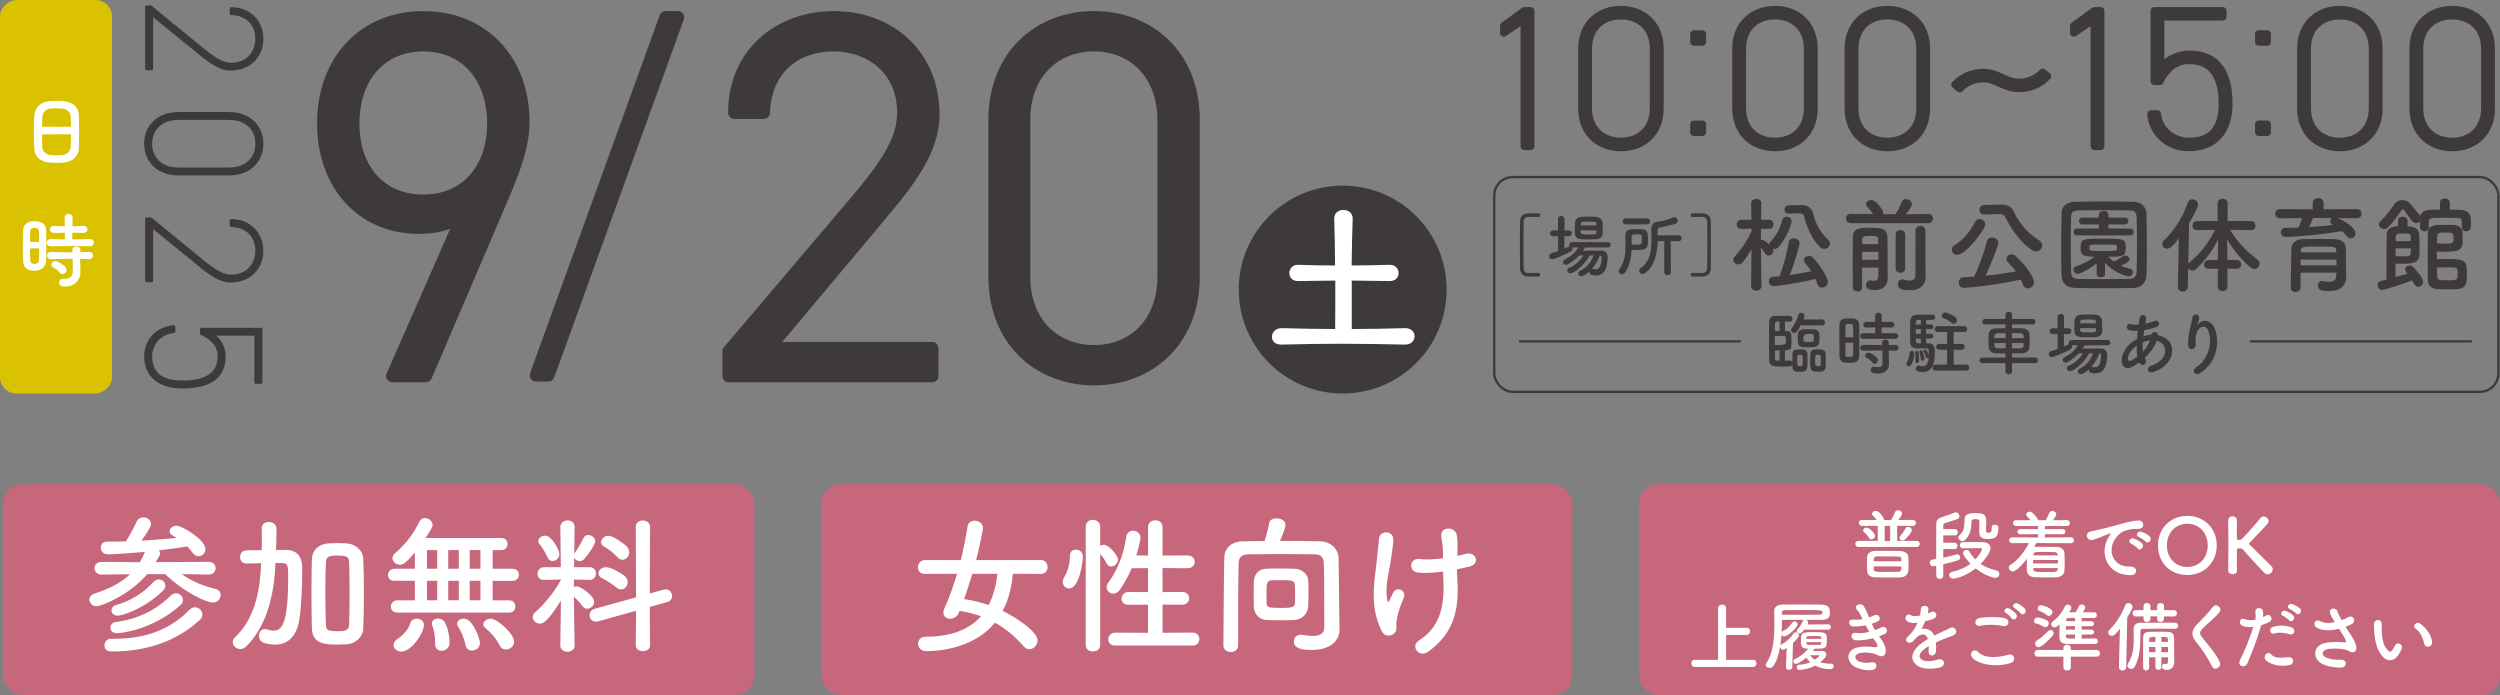 <?xml version="1.0" encoding="UTF-8"?><svg id="_レイヤー_2" xmlns="http://www.w3.org/2000/svg" width="800.52" height="222.56" viewBox="0 0 800.52 222.56"><rect x="0" y="0" width="800.52" height="222.56" fill="#808080" stroke="none"/><defs><style>.cls-1{fill:#dbc200;}.cls-2{fill:#3e3a39;}.cls-3{stroke-width:2.45px;}.cls-3,.cls-4,.cls-5,.cls-6,.cls-7{fill:none;stroke:#3e3a39;}.cls-3,.cls-4,.cls-6,.cls-7{stroke-linecap:round;stroke-linejoin:round;}.cls-4{stroke-width:4px;}.cls-8{fill:#fff;}.cls-5{stroke-miterlimit:10;}.cls-5,.cls-6{stroke-width:.75px;}.cls-7{stroke-width:.98px;}.cls-9{fill:#e35d79;opacity:.71;}</style></defs><g id="_レイヤー_1-2"><path class="cls-3" d="M490.11,46.83h-1.99V6.06l-6.57,4.46v-2.26l6.57-4.77h1.99v43.34Z"/><path class="cls-3" d="M519.03,47.2c-6.9,0-12.47-4.52-12.47-12.57V15.67c0-8.04,5.57-12.56,12.47-12.56s12.47,4.52,12.47,12.5v19.1c0,7.98-5.57,12.5-12.47,12.5ZM508.55,34.7c0,6.66,4.44,10.61,10.48,10.61s10.48-3.96,10.48-10.61V15.61c0-6.66-4.44-10.61-10.48-10.61s-10.48,3.96-10.48,10.61v19.1Z"/><path class="cls-3" d="M545.08,13.43h-2.65v-2.51h2.65v2.51ZM545.08,42.32h-2.65v-2.51h2.65v2.51Z"/><path class="cls-3" d="M568.36,47.2c-6.9,0-12.47-4.52-12.47-12.57V15.67c0-8.04,5.57-12.56,12.47-12.56s12.47,4.52,12.47,12.5v19.1c0,7.98-5.57,12.5-12.47,12.5ZM557.88,34.7c0,6.66,4.44,10.61,10.48,10.61s10.48-3.96,10.48-10.61V15.61c0-6.66-4.44-10.61-10.48-10.61s-10.48,3.96-10.48,10.61v19.1Z"/><path class="cls-3" d="M604.34,47.2c-6.9,0-12.47-4.52-12.47-12.57V15.67c0-8.04,5.57-12.56,12.47-12.56s12.47,4.52,12.47,12.5v19.1c0,7.98-5.57,12.5-12.47,12.5ZM593.86,34.7c0,6.66,4.44,10.61,10.48,10.61s10.48-3.96,10.48-10.61V15.61c0-6.66-4.44-10.61-10.48-10.61s-10.48,3.96-10.48,10.61v19.1Z"/><path class="cls-3" d="M635.1,25.15c-3.18,0-5.9,1.38-7.56,3.2l-1.52-1.25c2.52-2.58,5.7-3.83,9.08-3.83,4.71,0,7.16,3.14,11.41,3.14,3.25,0,5.97-1.45,7.56-3.21l1.53,1.26c-2.59,2.64-5.7,3.83-9.09,3.83-4.84,0-7.16-3.14-11.41-3.14Z"/><path class="cls-3" d="M672.63,46.83h-1.99V6.06l-6.57,4.46v-2.26l6.57-4.77h1.99v43.34Z"/><path class="cls-3" d="M691.57,26.03h-1.73V3.48h21.89v1.88h-19.9v16.77c1.86-2.7,5.11-4.71,9.22-4.71,9.02,0,12.6,6.09,12.6,15.83,0,8.54-4.44,13.95-12.73,13.95-6.7,0-11.67-4.71-12.14-10.68h1.99c.53,5.21,4.98,8.79,10.15,8.79,6.57,0,10.74-3.33,10.74-12.06s-3.18-13.94-10.74-13.94c-4.71,0-7.56,3.14-9.35,6.72Z"/><path class="cls-3" d="M725.95,13.43h-2.65v-2.51h2.65v2.51ZM725.95,42.32h-2.65v-2.51h2.65v2.51Z"/><path class="cls-3" d="M749.24,47.2c-6.9,0-12.47-4.52-12.47-12.57V15.67c0-8.04,5.57-12.56,12.47-12.56s12.47,4.52,12.47,12.5v19.1c0,7.98-5.57,12.5-12.47,12.5ZM738.76,34.7c0,6.66,4.44,10.61,10.48,10.61s10.48-3.96,10.48-10.61V15.61c0-6.66-4.44-10.61-10.48-10.61s-10.48,3.96-10.48,10.61v19.1Z"/><path class="cls-3" d="M785.21,47.2c-6.9,0-12.47-4.52-12.47-12.57V15.67c0-8.04,5.57-12.56,12.47-12.56s12.47,4.52,12.47,12.5v19.1c0,7.98-5.57,12.5-12.47,12.5ZM774.73,34.7c0,6.66,4.44,10.61,10.48,10.61s10.48-3.96,10.48-10.61V15.61c0-6.66-4.44-10.61-10.48-10.61s-10.48,3.96-10.48,10.61v19.1Z"/><path class="cls-2" d="M490.11,46.83h-1.99V6.06l-6.57,4.46v-2.26l6.57-4.77h1.99v43.34Z"/><path class="cls-2" d="M519.03,47.2c-6.9,0-12.47-4.52-12.47-12.57V15.67c0-8.04,5.57-12.56,12.47-12.56s12.47,4.52,12.47,12.5v19.1c0,7.98-5.57,12.5-12.47,12.5ZM508.55,34.7c0,6.66,4.44,10.61,10.48,10.61s10.48-3.96,10.48-10.61V15.61c0-6.66-4.44-10.61-10.48-10.61s-10.48,3.96-10.48,10.61v19.1Z"/><path class="cls-2" d="M545.08,13.43h-2.65v-2.51h2.65v2.51ZM545.08,42.32h-2.65v-2.51h2.65v2.51Z"/><path class="cls-2" d="M568.36,47.2c-6.9,0-12.47-4.52-12.47-12.57V15.67c0-8.04,5.57-12.56,12.47-12.56s12.47,4.52,12.47,12.5v19.1c0,7.98-5.57,12.5-12.47,12.5ZM557.88,34.7c0,6.66,4.44,10.61,10.48,10.61s10.48-3.96,10.48-10.61V15.61c0-6.66-4.44-10.61-10.48-10.61s-10.48,3.96-10.48,10.61v19.1Z"/><path class="cls-2" d="M604.34,47.2c-6.9,0-12.47-4.52-12.47-12.57V15.67c0-8.04,5.57-12.56,12.47-12.56s12.47,4.52,12.47,12.5v19.1c0,7.98-5.57,12.5-12.47,12.5ZM593.86,34.7c0,6.66,4.44,10.61,10.48,10.61s10.48-3.96,10.48-10.61V15.61c0-6.66-4.44-10.61-10.48-10.61s-10.48,3.96-10.48,10.61v19.1Z"/><path class="cls-2" d="M635.1,25.15c-3.18,0-5.9,1.38-7.56,3.2l-1.52-1.25c2.52-2.58,5.7-3.83,9.08-3.83,4.71,0,7.16,3.14,11.41,3.14,3.25,0,5.97-1.45,7.56-3.21l1.53,1.26c-2.59,2.64-5.7,3.83-9.09,3.83-4.84,0-7.16-3.14-11.41-3.14Z"/><path class="cls-2" d="M672.63,46.83h-1.99V6.06l-6.57,4.46v-2.26l6.57-4.77h1.99v43.34Z"/><path class="cls-2" d="M691.57,26.03h-1.73V3.48h21.89v1.88h-19.9v16.77c1.86-2.7,5.11-4.71,9.22-4.71,9.02,0,12.6,6.09,12.6,15.83,0,8.54-4.44,13.95-12.73,13.95-6.7,0-11.67-4.71-12.14-10.68h1.99c.53,5.21,4.98,8.79,10.15,8.79,6.57,0,10.74-3.33,10.74-12.06s-3.18-13.94-10.74-13.94c-4.71,0-7.56,3.14-9.35,6.72Z"/><path class="cls-2" d="M725.95,13.43h-2.65v-2.51h2.65v2.51ZM725.95,42.32h-2.65v-2.51h2.65v2.51Z"/><path class="cls-2" d="M749.24,47.2c-6.9,0-12.47-4.52-12.47-12.57V15.67c0-8.04,5.57-12.56,12.47-12.56s12.47,4.52,12.47,12.5v19.1c0,7.98-5.57,12.5-12.47,12.5ZM738.76,34.7c0,6.66,4.44,10.61,10.48,10.61s10.48-3.96,10.48-10.61V15.61c0-6.66-4.44-10.61-10.48-10.61s-10.48,3.96-10.48,10.61v19.1Z"/><path class="cls-2" d="M785.21,47.2c-6.9,0-12.47-4.52-12.47-12.57V15.67c0-8.04,5.57-12.56,12.47-12.56s12.47,4.52,12.47,12.5v19.1c0,7.98-5.57,12.5-12.47,12.5ZM774.73,34.7c0,6.66,4.44,10.61,10.48,10.61s10.48-3.96,10.48-10.61V15.61c0-6.66-4.44-10.61-10.48-10.61s-10.48,3.96-10.48,10.61v19.1Z"/><circle class="cls-2" cx="429.94" cy="92.72" r="33.28"/><path class="cls-4" d="M103.53,39.55c0-20.13,13.04-34,32.01-34s32.02,13.7,32.02,33.5c0,8.91-4.13,17.99-7.59,26.24l-23.6,55.12h-10.73l22.61-51.49c-3.96,2.81-8.58,3.96-14.19,3.96-18.32,0-30.53-14.03-30.53-33.33ZM135.54,14.46c-13.37,0-22.44,9.9-22.44,25.09s9.08,24.75,22.44,24.75,22.44-9.74,22.44-24.75-8.91-25.09-22.44-25.09Z"/><path class="cls-4" d="M171.63,120.17L213.13,5.55h3.95l-41.5,114.63h-3.95Z"/><path class="cls-4" d="M298.51,120.41h-65.19v-7.92l40.93-48.19c9.9-11.72,15.02-19.64,15.02-28.22,0-14.36-11.06-21.62-22.28-21.62-12.21,0-21.95,7.43-22.44,21.62h-9.41c0-18.81,14.36-30.53,31.85-30.53s31.85,11.72,31.85,31.19c0,13.04-10.56,24.42-19.31,34.99l-33.34,39.77h52.31v8.91Z"/><path class="cls-4" d="M382.18,88.56c0,20.96-14.69,32.84-31.85,32.84s-31.85-11.88-31.85-33.01v-49.84c0-21.12,14.69-33.01,31.85-33.01s31.85,11.88,31.85,32.84v50.17ZM350.33,14.46c-12.71,0-22.44,9.08-22.44,23.93v50.17c0,14.85,9.74,23.93,22.44,23.93s22.28-9.08,22.28-23.93v-50.17c0-14.85-9.74-23.93-22.28-23.93Z"/><path class="cls-2" d="M103.53,39.55c0-20.13,13.04-34,32.01-34s32.02,13.7,32.02,33.5c0,8.91-4.13,17.99-7.59,26.24l-23.6,55.12h-10.73l22.61-51.49c-3.96,2.81-8.58,3.96-14.19,3.96-18.32,0-30.53-14.03-30.53-33.33ZM135.54,14.46c-13.37,0-22.44,9.9-22.44,25.09s9.08,24.75,22.44,24.75,22.44-9.74,22.44-24.75-8.91-25.09-22.44-25.09Z"/><path class="cls-2" d="M171.63,120.17L213.13,5.55h3.95l-41.5,114.63h-3.95Z"/><path class="cls-2" d="M298.51,120.41h-65.19v-7.92l40.93-48.19c9.9-11.72,15.02-19.64,15.02-28.22,0-14.36-11.06-21.62-22.28-21.62-12.21,0-21.95,7.43-22.44,21.62h-9.41c0-18.81,14.36-30.53,31.85-30.53s31.85,11.72,31.85,31.19c0,13.04-10.56,24.42-19.31,34.99l-33.34,39.77h52.31v8.91Z"/><path class="cls-2" d="M382.18,88.56c0,20.96-14.69,32.84-31.85,32.84s-31.85-11.88-31.85-33.01v-49.84c0-21.12,14.69-33.01,31.85-33.01s31.85,11.88,31.85,32.84v50.17ZM350.33,14.46c-12.71,0-22.44,9.08-22.44,23.93v50.17c0,14.85,9.74,23.93,22.44,23.93s22.28-9.08,22.28-23.93v-50.17c0-14.85-9.74-23.93-22.28-23.93Z"/><path class="cls-8" d="M432.84,89.84v15.51c5.37,0,10.79-.11,16.98-.27h.16c2.01,0,2.98,1.3,2.98,2.6s-.98,2.66-3.04,2.66h-.11c-7.11-.16-13.83-.27-20.5-.27-6.24,0-12.42.11-18.88.27h-.22c-2.01,0-2.93-1.19-2.93-2.49s1.09-2.77,3.04-2.77h.11c6.13.16,11.66.27,17.09.27.05-2.77.05-8.73.05-15.51l-11.83.16h-.11c-1.9,0-2.77-1.25-2.77-2.55s.92-2.66,2.71-2.66h.16c3.69.16,7.7.22,11.77.22-.05-5.15-.11-10.42-.27-14.97v-.11c0-1.79,1.46-2.71,2.93-2.71s2.98.92,2.98,2.71v.11c-.16,4.61-.27,9.87-.33,14.97,4.18,0,8.3-.11,12.15-.22h.11c1.79,0,2.77,1.3,2.77,2.66,0,1.25-.92,2.55-2.77,2.55h-.11l-12.15-.16Z"/><path class="cls-7" d="M46.96,22.01V2.22h1.27l15.85,13c4.66,3.8,7.21,5.35,9.96,5.35,5.46,0,8.21-4.01,8.21-8.12,0-4.42-2.81-7.97-8.21-8.12v-1.54c6.04,0,9.8,4.37,9.8,9.66s-3.76,9.66-10.02,9.66c-4.03,0-7.84-3.44-11.76-6.63l-13.51-11v17.53h-1.59Z"/><path class="cls-7" d="M46.64,46.02c0-5.35,3.81-9.66,10.6-9.66h16.01c6.78,0,10.6,4.32,10.6,9.66s-3.81,9.66-10.55,9.66h-16.11c-6.73,0-10.55-4.32-10.55-9.66ZM57.19,37.9c-5.62,0-8.96,3.44-8.96,8.12s3.34,8.12,8.96,8.12h16.11c5.62,0,8.96-3.44,8.96-8.12s-3.34-8.12-8.96-8.12h-16.11Z"/><path class="cls-7" d="M46.96,89.87v-19.79h1.27l15.85,13c4.66,3.8,7.21,5.35,9.96,5.35,5.46,0,8.21-4.01,8.21-8.12,0-4.42-2.81-7.97-8.21-8.12v-1.54c6.04,0,9.8,4.37,9.8,9.66s-3.76,9.66-10.02,9.66c-4.03,0-7.84-3.44-11.76-6.63l-13.51-11v17.53h-1.59Z"/><path class="cls-7" d="M64.5,106.78v-1.33h19.03v16.96h-1.59v-15.42h-14.15c2.28,1.44,3.97,3.96,3.97,7.14,0,6.99-5.14,9.77-13.35,9.77-7.21,0-11.76-3.44-11.76-9.87,0-5.19,3.97-9.05,9.01-9.41v1.54c-4.4.41-7.42,3.85-7.42,7.86,0,5.09,2.81,8.33,10.18,8.33s11.77-2.47,11.77-8.33c0-3.65-2.65-5.86-5.67-7.25Z"/><path class="cls-2" d="M46.96,22.01V2.22h1.27l15.85,13c4.66,3.8,7.21,5.35,9.96,5.35,5.46,0,8.21-4.01,8.21-8.12,0-4.42-2.81-7.97-8.21-8.12v-1.54c6.04,0,9.8,4.37,9.8,9.66s-3.76,9.66-10.02,9.66c-4.03,0-7.84-3.44-11.76-6.63l-13.51-11v17.53h-1.59Z"/><path class="cls-2" d="M46.64,46.02c0-5.35,3.81-9.66,10.6-9.66h16.01c6.78,0,10.6,4.32,10.6,9.66s-3.81,9.66-10.55,9.66h-16.11c-6.73,0-10.55-4.32-10.55-9.66ZM57.19,37.9c-5.62,0-8.96,3.44-8.96,8.12s3.34,8.12,8.96,8.12h16.11c5.62,0,8.96-3.44,8.96-8.12s-3.34-8.12-8.96-8.12h-16.11Z"/><path class="cls-2" d="M46.96,89.87v-19.79h1.27l15.85,13c4.66,3.8,7.21,5.35,9.96,5.35,5.46,0,8.21-4.01,8.21-8.12,0-4.42-2.81-7.97-8.21-8.12v-1.54c6.04,0,9.8,4.37,9.8,9.66s-3.76,9.66-10.02,9.66c-4.03,0-7.84-3.44-11.76-6.63l-13.51-11v17.53h-1.59Z"/><path class="cls-2" d="M64.5,106.78v-1.33h19.03v16.96h-1.59v-15.42h-14.15c2.28,1.44,3.97,3.96,3.97,7.14,0,6.99-5.14,9.77-13.35,9.77-7.21,0-11.76-3.44-11.76-9.87,0-5.19,3.97-9.05,9.01-9.41v1.54c-4.4.41-7.42,3.85-7.42,7.86,0,5.09,2.81,8.33,10.18,8.33s11.77-2.47,11.77-8.33c0-3.65-2.65-5.86-5.67-7.25Z"/><rect class="cls-1" x="-45.06" y="45.06" width="126" height="35.88" rx="5.27" ry="5.27" transform="translate(-45.06 80.94) rotate(-90)"/><path class="cls-8" d="M20.29,52.07c-.69.05-1.47.08-2.21.08s-1.49-.03-2.14-.08c-3.07-.27-4.88-1.87-4.99-4.72-.05-1.23-.11-2.96-.11-4.78,0-1.95.05-3.95.13-5.36.13-2.86,2.08-4.59,4.96-4.83.69-.05,1.65-.08,2.54-.08.61,0,1.17,0,1.65.05,2.96.27,5.04,1.71,5.15,4.64.03,1.25.05,3.28.05,5.28s-.03,3.95-.05,5.02c-.11,2.72-1.92,4.54-4.99,4.78ZM17.99,43c-1.47,0-2.88,0-4.54.03,0,1.52.03,3.02.08,4,.08,1.49.99,2.46,2.78,2.64.56.05,1.23.08,1.89.08s1.25-.03,1.73-.08c1.57-.19,2.62-1.23,2.7-2.67.05-.83.08-2.35.11-3.98-1.79-.03-3.28-.03-4.75-.03ZM19.75,34.75c-.56-.05-1.2-.08-1.84-.08s-1.2.03-1.65.08c-1.73.21-2.62,1.25-2.7,2.8-.05.77-.08,1.84-.08,3.02,1.92.03,3.5.03,5.21.03,1.23,0,2.51,0,4.03-.03,0-1.31-.03-2.48-.08-3.15-.08-1.68-1.28-2.51-2.88-2.67Z"/><path class="cls-8" d="M10.89,86.69c-.19,0-.37-.03-.56-.03-2-.13-2.86-1.36-2.96-3.39-.05-.83-.05-2.75-.05-4.67s0-3.82.05-4.59c.11-2.11,1.39-3.01,3.02-3.15.21-.03.48-.03.75-.03.19,0,.4,0,.59.03,1.92.19,3.04,1.17,3.07,3.04.03.83.03,2.99.03,5.1,0,1.76,0,3.44-.05,4.32-.08,1.81-1.17,3.18-3.07,3.31-.29.03-.53.05-.8.05ZM12.47,74.09c-.03-.67-.51-1.07-.99-1.12-.13-.03-.24-.03-.32-.03-.13,0-.24,0-.43.03-.64.05-1.04.48-1.07,1.17-.03.48-.05,1.81-.05,3.31.56.03,1.04.03,1.49.03s.88,0,1.41-.03c0-1.55-.03-2.91-.05-3.36ZM11.13,79.53c-.45,0-.93.03-1.52.03,0,1.52.03,2.91.05,3.52.03.75.27,1.31,1.04,1.39.13.03.24.03.35.03.08,0,.19,0,.35-.03.64-.08,1.04-.48,1.09-1.39.03-.64.03-2.03.03-3.52-.48,0-.91-.03-1.39-.03ZM20.79,74.54c-1.09.03-2.24.03-3.5.03-.88,0-1.31-.53-1.31-1.1s.45-1.12,1.25-1.12h.05c1.25.05,2.4.08,3.47.11,0-.86-.03-1.73-.05-2.64v-.05c0-.88.64-1.31,1.28-1.31s1.28.45,1.28,1.31v.05l-.08,2.64c1.12-.03,2.24-.05,3.52-.11h.05c.83,0,1.25.53,1.25,1.09s-.43,1.12-1.25,1.12h-.05c-1.28-.03-2.43-.05-3.55-.05v2.16c1.68-.03,3.44-.05,5.6-.13h.08c.83,0,1.25.56,1.25,1.15s-.43,1.17-1.28,1.17h-.05c-1.65-.05-3.12-.08-4.48-.08-2.72,0-5.07.08-8.01.08-.88,0-1.31-.56-1.31-1.15s.43-1.17,1.23-1.17h.08c1.65.05,3.12.11,4.51.13v-2.13ZM25.65,82.9c0,1.33.05,2.13.05,2.13l.05,2.03v.16c0,2.43-1.84,4.54-4.96,4.54-.16,0-.35,0-.53-.03-.91-.05-1.33-.7-1.33-1.28s.43-1.17,1.2-1.17h.19c.11,0,.24.03.35.03,1.33,0,2.64-.69,2.64-2.43v-.64c0-.59,0-1.68-.05-3.36h-1.17c-1.81,0-3.63.05-5.68.11h-.05c-.88,0-1.28-.56-1.28-1.12s.45-1.2,1.28-1.2h.05c2.46.11,4.56.13,6.81.13-.03-.27-.03-.51-.03-.8v-.05c0-.69.64-1.02,1.25-1.02s1.28.32,1.28,1.02v.05c-.03.27-.03.51-.03.75.88,0,1.79-.03,2.8-.08h.05c.83,0,1.23.56,1.23,1.15s-.43,1.17-1.23,1.17h-.05l-2.83-.08ZM19.01,87.22c-.43-.64-1.33-1.31-1.92-1.57-.45-.21-.64-.56-.64-.91,0-.56.48-1.12,1.25-1.12.16,0,.35.05.56.11.85.29,2.32,1.23,2.78,1.92.19.27.27.54.27.8,0,.72-.64,1.33-1.31,1.33-.35,0-.69-.16-.99-.56Z"/><path class="cls-2" d="M492.49,87.37h.09c.38,0,.6.31.6.6s-.2.57-.6.57c-.66.02-1.26.02-1.88.02-.46,0-.93,0-1.46-.02-1.63-.07-2.49-1.1-2.52-2.63-.02-2.45-.04-4.97-.04-7.48s.02-5.03.04-7.48c.02-1.52.88-2.56,2.52-2.63.53-.02.99-.02,1.46-.02.62,0,1.21,0,1.88.02.4,0,.6.29.6.58s-.22.6-.6.6h-.09c-.13-.02-.75-.07-3.05-.07-.88.02-1.54.51-1.57,1.63-.02,2.6-.04,5.36-.04,8.1,0,2.25.02,4.5.04,6.64.02,1.13.68,1.61,1.57,1.63,2.3,0,2.91-.04,3.05-.07Z"/><path class="cls-2" d="M507.6,79.22c-.22.36-.46.71-.71,1.06,1.28-.02,2.87-.02,4.28-.02h1.61c1.3.02,2.01.79,2.01,2.21,0,.88-.26,2.74-.6,3.58-.57,1.48-1.77,2.16-3.25,2.16s-2.01-.31-2.01-1.1c0-.07,0-.13.02-.2-1.13,1.04-2.16,1.54-2.58,1.54-.6,0-.99-.46-.99-.93,0-.29.15-.6.53-.77,2.18-1.1,3.42-2.58,4.39-4.94h-1.28c-1.85,3.42-5.14,5.72-6.2,5.72-.6,0-.97-.49-.97-.97,0-.31.15-.6.51-.75,2.01-.86,3.53-2.16,4.63-4-.46,0-.93.02-1.35.02-1.19,1.3-3.4,2.98-4.15,2.98-.57,0-.99-.49-.99-.95,0-.26.15-.53.49-.71,2.05-1.06,3.33-2.21,4.48-3.93h-2.03c.07.13.11.27.11.42,0,.33-.18.68-.62.93-1.63.86-5.14,2.45-5.94,2.45-.62,0-.95-.49-.95-.97,0-.4.22-.82.73-.95.71-.2,1.43-.44,2.14-.68l-.02-4.79h-1.63c-.62,0-.91-.44-.91-.88,0-.48.33-.97.91-.97h1.63v-3.66c0-.64.51-.95,1.02-.95s1.04.31,1.04.95v3.66h1.5c.57,0,.86.46.86.93s-.29.93-.86.93h-1.52v3.97c.49-.22.93-.42,1.35-.64.11-.04.2-.09.29-.11-.09-.13-.13-.29-.13-.44,0-.44.33-.88.93-.88h11.52c.6,0,.88.42.88.84,0,.44-.29.86-.88.86h-7.28ZM511.07,76.6c-.73.04-1.55.07-2.36.07-3.58,0-4.46-.13-4.46-2.65,0-.86.04-1.87.09-2.67.04-.97.77-1.9,2.16-1.94.75-.02,1.52-.04,2.27-.04s1.52.02,2.23.04c1.1.04,2.05.88,2.12,1.79.07.71.09,1.57.09,2.38,0,.4,0,.8-.02,1.15-.04,1.15-.86,1.81-2.12,1.88ZM511.22,73.75h-5.1c0,1.3.02,1.35,2.49,1.35s2.58-.07,2.61-.77v-.57ZM511.18,71.83c-.04-.84-.18-.86-2.43-.86s-2.52,0-2.56.88l-.02.35h5.03l-.02-.38ZM509.75,86.11s.09-.02.15-.02.13.02.22.04c.31.07.57.11.82.11.86,0,1.68-.33,1.94-3.6v-.11c0-.46-.22-.68-.6-.73-.55,1.55-1.43,3.07-2.54,4.3Z"/><path class="cls-2" d="M520.34,87.28c-.29.4-.64.55-.99.55-.55,0-1.06-.42-1.06-.95,0-.2.07-.4.22-.62,1.7-2.36,1.99-4.9,1.99-7.48,0-1.13-.04-2.27-.07-3.42v-.04c0-1,.57-1.88,2.07-1.92.51-.02,1.02-.02,1.52-.02,3.05,0,3.69.02,3.69,3.29,0,3.02-.44,3.4-4.06,3.4-.42,0-.82-.02-1.21-.02-.13,2.56-.62,5.12-2.1,7.24ZM520.58,71.85c-.66,0-.99-.48-.99-.97s.33-.95.99-.95h6.82c.64,0,.97.48.97.97s-.33.95-.97.95h-6.82ZM523.51,78.34c1.48,0,2.12-.04,2.19-.71.02-.33.04-.77.04-1.21,0-1.26-.07-1.39-1.55-1.39-1.15,0-1.74.02-1.74.8,0,.82.02,1.65.02,2.49.35,0,.71.02,1.04.02ZM532.92,77.22h-2.14c-.09,3.78-.82,7.86-4.02,10.24-.27.2-.53.29-.77.29-.62,0-1.1-.53-1.1-1.08,0-.26.13-.55.44-.77,3-2.05,3.49-5.65,3.49-9.16,0-1-.02-1.99-.07-2.94v-.26c0-1.5.55-2.34,1.99-2.54,1.79-.22,3.33-.71,4.97-1.37.15-.07.31-.09.46-.09.64,0,1.06.57,1.06,1.13,0,.42-.22.82-.75.99-1.66.55-3.25.86-4.9,1.15-.66.11-.82.42-.82.99v.13c.02.46.04.95.04,1.45l6.69-.04c.66,0,.99.48.99.95s-.33.95-.99.95h-2.49l.02,9.96c0,.62-.53.93-1.06.93s-1.06-.31-1.06-.93l.02-9.98Z"/><path class="cls-2" d="M546.66,85.8c.02-2.14.04-4.39.04-6.64,0-2.74-.02-5.5-.04-8.1-.02-1.13-.68-1.61-1.57-1.63-2.3,0-2.91.04-3.05.07h-.09c-.38,0-.6-.31-.6-.6s.2-.58.6-.58c.66-.02,1.26-.02,1.88-.02.46,0,.93,0,1.46.02,1.63.07,2.49,1.1,2.52,2.63.04,2.45.04,4.97.04,7.48s0,5.03-.04,7.48c-.02,1.52-.88,2.56-2.52,2.63-.53.02-.99.02-1.46.02-.62,0-1.21,0-1.88-.02-.4,0-.6-.29-.6-.57s.22-.6.6-.6h.09c.13.02.75.07,3.05.07.88-.02,1.54-.51,1.57-1.63Z"/><path class="cls-2" d="M564,91.67c0,.94-.84,1.41-1.64,1.41s-1.64-.47-1.64-1.41v-.03l.13-11.88c-.87,1.54-1.84,2.98-2.84,4.22-.4.5-.9.7-1.37.7-.84,0-1.61-.7-1.61-1.51,0-.4.17-.8.54-1.17,1.71-1.74,3.91-4.88,5.29-8v-.77l-3.25.07h-.03c-.97,0-1.47-.74-1.47-1.47s.5-1.47,1.51-1.47h3.21l-.1-5.19v-.03c0-.94.84-1.44,1.67-1.44s1.61.47,1.61,1.44v.03s-.07,2.37-.1,5.19h2.51c.97,0,1.47.74,1.47,1.47s-.5,1.47-1.44,1.47h-.03l-2.54-.03c0,1.3-.03,2.58-.03,3.61.13-.03.27-.07.4-.07.6,0,1.67.94,2.28,1.5,0-.3.1-.6.37-.9,2.01-2.04,3.15-4.45,3.75-6.86.2-.77.8-1.14,1.44-1.14.8,0,1.61.54,1.61,1.4s-1.71,5.69-4.18,8.3c-.4.44-.87.6-1.3.6-.17,0-.37-.03-.54-.1.13.23.17.47.17.67,0,.84-.77,1.57-1.54,1.57-.37,0-.77-.2-1.04-.64-.44-.67-.94-1.37-1.4-1.91.03,5.19.17,12.31.17,12.31v.03ZM567.95,91.63c-1.04,0-1.57-.8-1.57-1.61,0-.67.44-1.34,1.34-1.4.74-.07,1.4-.1,2.14-.17,1.3-3.45,2.38-7.66,2.91-10.91.13-.84.84-1.2,1.57-1.2.94,0,1.91.57,1.91,1.51,0,.54-1.47,6.05-3.15,10.2,2.31-.34,4.62-.7,6.89-1.17-.64-.94-1.34-1.87-2.07-2.78-.23-.27-.33-.54-.33-.8,0-.74.8-1.34,1.64-1.34.44,0,.87.13,1.24.5,2.07,2.07,4.85,6.36,4.85,7.86,0,1.04-.97,1.77-1.91,1.77-.64,0-1.27-.37-1.51-1.2-.17-.57-.33-1.07-.57-1.57-7.59,1.81-13.21,2.31-13.38,2.31ZM572.9,68.42h-.07c-.94,0-1.44-.67-1.44-1.31s.5-1.37,1.47-1.37l4.08-.07h.1c1.71,0,3.11,1,3.51,2.61.77,3.28,2.21,5.99,4.89,8.53.4.37.57.8.57,1.17,0,.9-.9,1.71-1.91,1.71-.47,0-.94-.2-1.37-.6-2.64-2.58-4.32-6.73-5.05-9.84-.13-.5-.54-.94-1.3-.94h-.1l-3.38.1Z"/><path class="cls-2" d="M592.61,71.46c-1,0-1.51-.74-1.51-1.51s.5-1.47,1.47-1.47h.03l7.19.07c-.54-.9-1.2-1.61-1.94-2.37-.23-.27-.34-.5-.34-.77,0-.74.84-1.37,1.71-1.37,1.44,0,3.81,3.11,3.81,4.18,0,.13-.03.23-.07.37h3.95c.8-1.07,1.54-2.64,1.97-3.81.3-.74.87-1.04,1.47-1.04.9,0,1.84.7,1.84,1.61,0,.17,0,.94-1.91,3.25l7.16-.1h.04c.97,0,1.47.74,1.47,1.47s-.5,1.51-1.51,1.51h-24.86ZM596.29,92.1c0,.84-.74,1.24-1.47,1.24s-1.5-.44-1.54-1.27c0-1.71-.03-4.72-.03-7.83s.03-6.25.03-8.26c0-3.05,2.41-3.05,5.62-3.05.9,0,1.77.03,2.51.07,1.74.1,2.94,1.07,2.98,2.91.03.64.03,2.68.03,4.68v4.55c.03.6.03,1.31.03,1.97v1.94c0,1.71-.84,3.85-4.08,3.85-2.58,0-2.88-.94-2.88-1.61,0-.77.54-1.51,1.41-1.51.1,0,.2,0,.3.03.37.07.7.13,1.04.13.67,0,1.17-.33,1.2-1.77,0-.7.03-1.54.03-2.48h-5.22c0,2.61,0,5.02.03,6.36v.03ZM596.26,80.66v2.54h5.22c0-.87-.03-1.71-.03-2.54h-5.19ZM601.41,78.18c0-.57-.03-1.1-.03-1.54,0-.87-.5-1.1-2.17-1.1-2.54,0-2.91.27-2.91,1.1v1.54h5.12ZM607,75.14c0-.97.74-1.47,1.51-1.47s1.54.5,1.54,1.47v10.84c0,.9-.77,1.37-1.51,1.37s-1.54-.47-1.54-1.37v-10.84ZM616.6,88.62v.07c0,1.94-1.14,4.25-5.05,4.25-2.91,0-3.85-.57-3.85-1.94,0-.77.5-1.54,1.34-1.54.13,0,.23,0,.37.03.64.14,1.44.37,2.14.37.94,0,1.74-.37,1.77-1.77.03-1.24.03-6.66.03-10.57v-3.68c0-1,.8-1.51,1.57-1.51s1.61.5,1.61,1.51v10.81l.07,3.98Z"/><path class="cls-2" d="M624.97,79.96c0-.5.27-1.04.9-1.44,3.21-2.04,4.95-4.42,6.52-7.39.37-.74.97-1,1.54-1,.9,0,1.77.74,1.77,1.67,0,1.74-6.26,9.8-8.97,9.8-1.04,0-1.77-.8-1.77-1.64ZM628.85,92.17c-1.07,0-1.64-.87-1.64-1.71s.54-1.64,1.57-1.67c1.07-.03,2.17-.13,3.31-.2,1.24-2.31,3.28-7.7,4.11-11.31.2-.87.9-1.24,1.67-1.24.97,0,2.01.64,2.01,1.64,0,.9-2.41,7.23-4.08,10.61,3.35-.34,6.76-.84,9.74-1.37-.77-1.04-1.64-2.01-2.54-2.91-.37-.37-.5-.74-.5-1.07,0-.8.77-1.51,1.67-1.51.44,0,.87.17,1.27.54,4.38,4.02,5.89,7.53,5.89,8.4,0,1.14-1.04,1.97-2.04,1.97-.67,0-1.27-.37-1.57-1.24-.17-.54-.4-1.07-.64-1.57-9.7,2.14-18.1,2.64-18.23,2.64ZM635.44,68.72h-.07c-1.04,0-1.54-.77-1.54-1.54s.5-1.51,1.54-1.54l5.39-.13h.13c1.64,0,3.15.57,3.85,2.07,1.91,3.98,4.28,6.96,8.23,9.4.67.44.97,1,.97,1.57,0,1-.87,1.97-1.97,1.97-1.77,0-6.73-4.48-9.8-10.94-.34-.74-.97-1.04-1.91-1.04h-.13l-4.68.17Z"/><path class="cls-2" d="M683.22,92.2c-2.94.07-6.12.1-9.3.1s-6.36-.03-9.37-.1c-2.91-.07-4.32-1.54-4.42-4.01-.1-2.51-.13-5.62-.13-8.8,0-3.88.07-7.89.13-11.17.03-2.14,1.64-3.55,4.15-3.61,2.91-.07,6.09-.1,9.33-.1s6.52.03,9.67.1c2.04.03,4.02,1.47,4.05,3.88.07,3.41.13,7.29.13,11.01,0,3.08-.03,6.05-.13,8.6-.07,2.34-1.71,4.05-4.12,4.11ZM684.29,78.25c0-3.01-.03-5.99-.13-8.6-.07-1.91-.74-2.24-2.38-2.27-2.51-.03-5.39-.07-8.2-.07s-5.59.03-7.93.07c-1.91.03-2.44.57-2.47,2.27-.07,2.71-.1,5.82-.1,8.87s.03,6.02.1,8.53c.07,1.91.74,2.24,2.81,2.27,2.31.03,4.85.07,7.53.07s5.42-.03,8.13-.07c1.87-.03,2.44-.9,2.51-2.37.1-2.68.13-5.69.13-8.7ZM671.41,84.28c-3.38,2.61-5.69,3.41-6.12,3.41-.8,0-1.37-.74-1.37-1.41,0-.4.24-.8.74-.97,2.07-.7,3.98-1.54,6.09-3.11-4.12,0-4.52-.74-4.52-2.71,0-3.01.47-3.08,7.29-3.08s7.16.07,7.16,3.08c0,2.51-.7,2.71-5.59,2.71.54.57,1.1,1.1,1.74,1.54,1-.4,1.81-.9,2.88-1.64.27-.17.54-.27.8-.27.7,0,1.37.54,1.37,1.14,0,.74-.97,1.31-2.78,2.07,1.07.5,2.14.84,3.08,1.07.54.13.77.57.77,1.04,0,.64-.5,1.37-1.34,1.37-1.27,0-5.39-1.87-7.59-4.38l.03,3.71c0,.64-.67.97-1.34.97s-1.34-.3-1.34-.94v-.03l.03-3.58ZM665.09,75.38c-.7,0-1.07-.54-1.07-1.1,0-.54.37-1.1,1.07-1.1h6.99v-1.31h-5.32c-.7,0-1.07-.54-1.07-1.1,0-.54.37-1.1,1.07-1.1h5.29v-.74c0-.94.77-1.41,1.54-1.41s1.57.47,1.57,1.41v.74h5.32c.7,0,1.07.54,1.07,1.1,0,.54-.37,1.1-1.07,1.1h-5.35v1.31h7.03c.7,0,1.07.54,1.07,1.1,0,.54-.37,1.1-1.07,1.1h-17.06ZM669.07,79.82c0,.47.47.54,4.72.54,3.85,0,3.98-.07,4.05-.54.03-.1.03-.3.03-.5,0-.94-.17-.97-.97-.97-1.04-.04-2.57-.04-4.05-.04-3.41,0-3.75.1-3.78.47v1.04Z"/><path class="cls-2" d="M713.24,86.08v5.79c0,.9-.77,1.34-1.54,1.34s-1.54-.44-1.54-1.34v-5.79h-2.91c-1.04,0-1.51-.67-1.51-1.34,0-.74.54-1.47,1.51-1.47h2.91v-.84l.1-5.79c-1.74,3.51-3.98,6.66-7.06,9.5-.37.37-.8.5-1.2.5-.57,0-1.07-.3-1.34-.74l-.1,5.92c0,1.04-.84,1.54-1.64,1.54s-1.57-.5-1.57-1.51v-.03l.34-15.46c-2.14,2.78-3.05,3.28-3.78,3.28-.87,0-1.57-.67-1.57-1.47,0-.37.17-.8.57-1.17,3.18-3.05,6.09-7.46,7.63-12.11.27-.74.84-1.07,1.44-1.07.9,0,1.87.7,1.87,1.64,0,.8-1.64,3.95-2.88,6.06l-.27,12.95c.1-.17.27-.34.44-.47,3.31-2.71,6.02-6.09,8.13-10.4l-5.69.1h-.03c-1.04,0-1.51-.67-1.51-1.41s.54-1.51,1.54-1.51h6.52v-5.69c0-.97.8-1.44,1.57-1.44.84,0,1.64.5,1.64,1.44v5.69h7.46c.97,0,1.47.74,1.47,1.47s-.47,1.44-1.44,1.44h-.03l-6.69-.1c2.41,4.11,5.62,7.16,8.76,9.5.5.37.7.87.7,1.34,0,.87-.7,1.67-1.64,1.67-.4,0-.87-.17-1.34-.54-2.61-2.14-5.29-5.35-7.43-8.9l.1,5.72v.87h2.98c.97,0,1.44.7,1.44,1.4s-.47,1.41-1.44,1.41h-2.98Z"/><path class="cls-2" d="M748.6,69.86c2.04.84,5.66,3.08,5.66,4.82,0,.9-.7,1.64-1.54,1.64-.44,0-.94-.24-1.34-.77-.43-.57-.9-1.07-1.44-1.54-8.46,1.44-16.96,1.87-17.93,1.87-1.1,0-1.67-.77-1.67-1.54,0-.7.47-1.37,1.44-1.37,1.37,0,2.81-.03,4.22-.1.37-.74.8-2.01,1.14-3.01l-7.06.03c-1,0-1.54-.74-1.54-1.47s.54-1.47,1.54-1.47l10.47.07v-2.04c0-1.04.87-1.57,1.74-1.57s1.74.54,1.74,1.57v2.04l10.64-.07c1.04,0,1.54.74,1.54,1.47s-.5,1.47-1.54,1.47l-6.05-.03ZM751.28,88.66v.07c0,1.97-1.14,4.48-5.52,4.48-2.27,0-3.55-.27-3.55-1.77,0-.74.44-1.47,1.31-1.47.07,0,.17,0,.27.03.7.14,1.41.24,2.04.24,1.27,0,2.21-.44,2.27-2.04,0-.27.03-.57.03-.9h-11.47v4.68c0,.97-.84,1.51-1.64,1.51s-1.51-.47-1.51-1.47c0-.34.17-12.01.2-12.58.07-1.31,1.04-2.81,3.71-2.88,1.57-.03,3.55-.07,5.49-.07,1.61,0,3.18.03,4.55.07,2.68.1,3.61,1.34,3.68,2.84.07,1.54.03,4.45.07,5.79l.07,3.48ZM748.17,83.1h-11.47c0,.6-.03,1.24-.03,1.87h11.51v-1.87ZM748.1,80.29c-.03-1.3-.57-1.34-5.42-1.34-5.45,0-5.85,0-5.92,1.34v.5h11.37l-.03-.5ZM740.67,69.82c-.23.67-.84,1.91-1.34,2.88,2.68-.17,5.29-.4,7.79-.67-.13-.07-.23-.14-.33-.2-.47-.23-.67-.6-.67-.94,0-.4.23-.84.64-1.07h-6.09Z"/><path class="cls-2" d="M770.92,72.5c.3,0,.57.03.77.03,1.51.1,2.95.87,2.98,2.71.03,1.34.1,2.74.1,4.08,0,3.95,0,5.15-5.49,5.15-.84,0-1.67-.03-2.21-.07,0,.4-.03,2.54-.03,4.32,1.4-.4,2.81-.8,3.85-1.1-.74-.94-.77-1.24-.77-1.41,0-.7.7-1.2,1.44-1.2.4,0,.77.13,1.07.4.8.77,3.28,3.48,3.28,4.78,0,.97-.77,1.64-1.57,1.64-.5,0-1-.27-1.34-.97-.17-.37-.37-.74-.6-1.1-3.58,1.37-9.07,3.11-9.64,3.11-.87,0-1.41-.84-1.41-1.61,0-1.04.44-1.17,2.81-1.74v-2.64c0-4.32.03-10.47.07-11.71.03-1.04.57-2.71,3.61-2.71v-1.87c0-.8.77-1.2,1.54-1.2s1.54.4,1.54,1.2v1.91ZM788.29,72.7v-1.44c-.03-1.4-.54-1.47-1.64-1.47-1.27-.04-2.91-.07-4.48-.07-4.22,0-4.48.03-4.48,1.81,0,.37.03.8.03,1.27v.03c0,.84-.67,1.27-1.37,1.27s-1.37-.44-1.41-1.34c0-.57-.03-1.2-.03-1.91-.3.37-.77.6-1.27.6-.64,0-1.2-.34-2.54-2.34-1.3-1.97-1.37-2.07-1.67-2.07-.17,0-.34.07-.44.2-1.14,1.81-2.78,4.01-4.32,5.59-.37.37-.8.5-1.2.5-.9,0-1.74-.67-1.74-1.44,0-.37.17-.74.54-1.07,1.64-1.5,3.45-3.95,4.18-5.12.67-1.07,1.71-1.64,2.81-1.64,1,0,2.07.5,2.91,1.61.7.94,1.71,2.21,2.78,3.35.03.03.07.1.1.13.57-2.04,2.24-2.04,6.25-2.04l-.03-2.14v-.03c0-.94.8-1.4,1.57-1.4s1.61.47,1.61,1.4v2.17c1.27,0,2.48.04,3.58.07,1.74.07,3.08,1.07,3.15,3.01.03.57.03,1.24.03,1.84,0,.8-.03,2.04-1.51,2.04-.7,0-1.41-.44-1.41-1.34v-.03ZM767.08,79.52c0,1.04.03,2.01.03,2.51.4.03,1.2.03,2.01.03s1.57,0,1.87-.03c.97-.07.97-.74.97-2.51h-4.88ZM771.96,77.21c0-.54-.03-1.04-.03-1.47-.03-.77-.14-.97-2.41-.97-1.61,0-2.34,0-2.41,1.04v1.4h4.85ZM780.29,81.3c0,.6.03,1.3.03,1.67,1.17,0,2.68-.03,4.08-.03,5.35,0,5.52,1.1,5.52,4.58,0,.8-.03,1.64-.07,2.41-.07,1.57-1.34,2.58-2.94,2.64-.97.03-2.01.07-3.05.07-1.24,0-2.41-.03-3.28-.07-2.11-.1-3.15-1.17-3.18-2.91-.03-2.07-.03-4.75-.03-7.46s0-5.46.03-7.53c.03-1.67,1.07-2.61,3.18-2.64.87-.03,1.97-.03,3.01-.03.74,0,1.47,0,2.01.03,1.61.07,2.85.87,2.91,2.37.03.74.07,1.41.07,2.07,0,3.05-.24,4.15-5.69,4.15-.8,0-1.71,0-2.58-.03-.03.17-.03.43-.03.7ZM783.54,78.05c1.94,0,2.11-.47,2.11-1.64,0-1.64-.03-1.94-2.37-1.94-1.91,0-2.84.07-2.88.97-.04.7-.04,1.71-.04,2.48,1,.03,2.24.13,3.18.13ZM780.39,88.59c.07,1.17.8,1.17,3.58,1.17,2.98,0,2.98-.24,2.98-2.38,0-1.67-.13-1.77-2.64-1.77-1.24,0-2.61.03-3.95.07,0,.8,0,2.17.04,2.91Z"/><path class="cls-2" d="M573.95,116.76c-.26.6-.6.6-3.71.6-2.56,0-3.69-.02-3.75-2.14-.02-1.37-.04-3.77-.04-6.13s.02-4.75.04-6c.02-1.3.86-1.94,1.85-1.94.68-.02,1.77-.02,2.78-.02.75,0,1.43,0,1.92.02.62.02.93.49.93.93s-.31.93-.93.93h-1.48v3c.22,0,.42.02.57.02,1.52.07,1.52.73,1.52,3.51,0,1.94-.15,2.49-1.61,2.61-.11,0-.29.04-.49.04v3.31c.57-.02,1.1-.04,1.48-.04h.07c.4,0,.68.24.82.51,0-.79,0-1.63.02-2.36.04-1.57.75-1.72,2.45-1.72,1.32,0,2.34.02,2.38,1.7.02.77.02,1.43.02,2.07,0,3.18-.27,3.4-2.52,3.4-1.3,0-2.27-.11-2.34-1.81v-.46ZM569.83,102.96c-.33,0-.64.02-.86.02-.64.04-.64.26-.64,3h1.5v-3.02ZM568.32,110.47h.88q2.6,0,2.65-.58c.02-.18.02-.46.02-.75,0-.42,0-.84-.02-1.02-.04-.48-.18-.55-1.35-.55-.66,0-1.46.02-2.19.02v2.87ZM569.83,112.21c-.51,0-1.06,0-1.5-.02,0,1.1.04,2.03.04,2.6,0,.66.24.71,1.46.71v-3.29ZM576.6,104.2c-.97,1.97-1.5,2.41-2.07,2.41-.53,0-1.02-.4-1.02-.93,0-.2.07-.42.24-.64,1.04-1.35,1.61-2.69,2.1-4.22.13-.46.51-.66.91-.66.51,0,1.06.38,1.06.97,0,.22-.09.42-.37,1.19l5.98-.04c.62,0,.93.49.93.95,0,.49-.31.97-.93.97h-6.82ZM575.92,113.63c-.38.02-.42.29-.42,1.85,0,1.45.07,1.74.4,1.74,1.26,0,1.28,0,1.32-.6.02-.4.02-.73.02-1.04,0-1.81-.02-1.92-.42-1.96h-.91ZM579.25,111.18c-3.22,0-3.6-.07-3.6-3,0-.38.02-.75.02-1.04.04-1.04.68-1.63,1.65-1.7.46-.02,1.15-.04,1.81-.04,2.78,0,3.49.02,3.49,2.74s-.38,3.05-3.38,3.05ZM580.8,108.19c0-.24,0-.48-.02-.64-.04-.6-.13-.64-1.63-.64q-1.7,0-1.7,1.32c0,.24.02.49.02.66.04.6.22.6,1.66.6s1.61-.02,1.66-.64c.02-.2.02-.44.02-.66ZM579.65,115.68c0-.73,0-1.46.02-2.1.04-1.65.93-1.72,2.47-1.72,1.37,0,2.43.02,2.47,1.7.02.9.04,1.68.04,2.47,0,2.47-.22,3-2.61,3-2.25,0-2.41-.4-2.41-3.35ZM581.63,113.63c-.38.02-.42.29-.42,1.85,0,.42,0,.82.02,1.19q.04.55,1.1.55c.66,0,.71-.09.71-1.63,0-1.81-.02-1.92-.42-1.96h-.99Z"/><path class="cls-2" d="M592.07,116.16c-.44,0-.86-.02-1.26-.04-1.06-.09-1.81-.91-1.81-2.07-.02-1.55-.02-3.86-.02-6.03,0-1.57,0-3.05.02-4.08.04-1.99,1.83-1.99,3-1.99.46,0,.91,0,1.35.02,1.17.04,1.96.82,1.99,1.88.02,1.26.04,2.93.04,4.63,0,2.05-.02,4.15-.04,5.59-.04,2.1-1.94,2.1-3.27,2.1ZM593.44,107.98c0-1.39-.02-2.71-.07-3.64-.04-.62-.66-.64-1.21-.64-.79,0-1.24.11-1.24.66-.02.84-.02,2.19-.02,3.62h2.54ZM590.9,109.72c0,1.52,0,3,.02,3.95,0,.48.24.64,1.24.64.91,0,1.19-.16,1.21-.66.04-1.02.07-2.45.07-3.93h-2.54ZM596.62,108.5c-.66,0-.97-.42-.97-.86,0-.46.35-.95.97-.95l3.84.02v-1.85h-2.85c-.68,0-.99-.42-.99-.86,0-.46.35-.93.99-.93h2.83v-2.01c0-.64.53-.95,1.04-.95s1.06.31,1.06.95v2.01h3.13c.64,0,.95.44.95.88,0,.46-.31.91-.95.91h-3.16v1.85l4.35-.02c.62,0,.93.44.93.91s-.31.9-.93.9h-10.24ZM604.78,112.24l.02,1.43.07,3.09v.07c0,1.21-.95,2.78-3.53,2.78-1.81,0-2.34-.4-2.34-1.19,0-.53.35-1.04.95-1.04.07,0,.13,0,.22.02.42.09.86.16,1.26.16.77,0,1.35-.27,1.35-1.19l-.02-4.13-6.14.02c-.66,0-.97-.42-.97-.86,0-.46.35-.95.97-.95l6.11.02v-.84c0-.6.51-.9,1.02-.9s1.02.31,1.02.9l.02.84,2.21-.02c.62,0,.93.44.93.9s-.31.91-.93.91l-2.21-.02ZM599.55,116.08c-.6-.77-1.35-1.3-1.81-1.55-.33-.18-.49-.42-.49-.68,0-.46.44-.93,1.02-.93s3.05,1.26,3.05,2.43c0,.6-.51,1.15-1.04,1.15-.24,0-.51-.13-.73-.42Z"/><path class="cls-2" d="M610.45,116.47c0-.2.06-.4.2-.62.24-.42.77-1.68.82-2.74.02-.51.35-.75.68-.75.2,0,.79.09.79.86,0,1.43-.64,4.08-1.68,4.08-.42,0-.82-.35-.82-.84ZM617.62,109.94c.38,0,1.94.07,1.94,2.23,0,3.82-.53,6.95-3.91,6.95-1.46,0-2.16-.24-2.16-1.1,0-.48.31-.95.86-.95.07,0,.16,0,.24.02.46.11.86.18,1.19.18,1.41,0,1.7-1.57,1.79-2.83-.11.15-.31.26-.46.26-.2,0-.38-.13-.44-.4-.2-.71-.53-1.39-.73-1.74-.04-.09-.07-.18-.07-.24,0-.22.22-.38.46-.38.64,0,1.17,1.39,1.28,1.72.02-.46.02-.88.02-1.17,0-.86-.11-.93-1.65-.93-.75,0-1.59.02-2.27.02-.99,0-2.01-.46-2.05-1.88-.02-.86-.02-2.21-.02-3.53s0-2.61.02-3.33c.04-1.26.84-2.05,2.05-2.07.62-.02,1.92-.02,3.11-.02.86,0,1.68,0,2.12.02.49.02.73.4.73.8,0,.42-.29.84-.84.86h-2.07v1.45h1.5c.55,0,.82.38.82.75,0,.4-.26.77-.82.77h-1.5v1.48h1.5c.55,0,.82.38.82.75,0,.4-.26.77-.82.77h-1.5v1.52h.86ZM613.3,115.66v-.09c.02-.29.04-.6.04-.9,0-.71-.06-1.39-.09-1.68v-.09c0-.4.26-.57.53-.57.33,0,.75.02.75,2.83,0,.33-.02,1.08-.71,1.08-.29,0-.53-.2-.53-.57ZM615.09,105.41h-1.63v1.48h1.63v-1.48ZM615.09,102.44h-.97c-.33.02-.6.18-.62.71,0,.2-.02.46-.02.75h1.61v-1.45ZM615.09,108.42h-1.61c0,.31.02.62.02.86.02.42.26.66.68.66h.9v-1.52ZM615.06,114.97c-.09-.86-.24-1.57-.42-2.07-.02-.09-.04-.16-.04-.22,0-.31.24-.48.48-.48.2,0,.42.11.53.38.26.55.6,1.83.6,2.25,0,.44-.31.68-.62.68-.26,0-.49-.18-.53-.53ZM619.88,118.66c-.71,0-1.06-.49-1.06-.95s.35-.97,1.06-.97l3.6.02v-4.79l-2.49.02c-.68,0-1.02-.46-1.02-.95s.33-.93,1.02-.93l2.49.02v-3.84l-2.94.02c-.68,0-1.04-.46-1.04-.93s.35-.95,1.04-.95h8.36c.66,0,1.02.48,1.02.95s-.33.93-1.02.93l-3.31-.02v3.84l2.52-.02c.66,0,.99.46.99.95s-.33.93-.99.93l-2.52-.02v4.79l4.02-.02c.62,0,.97.51.97.99s-.33.93-.97.93h-9.73ZM624.89,103.41c-.8-.77-1.88-1.28-2.56-1.5-.42-.13-.57-.44-.57-.75,0-.53.48-1.1,1.1-1.1.86,0,2.91,1.13,3.42,1.61.26.26.38.55.38.86,0,.62-.49,1.19-1.06,1.19-.24,0-.49-.09-.71-.31Z"/><path class="cls-2" d="M644.26,116.27l.02,2.69c0,.6-.53.88-1.06.88s-1.06-.29-1.06-.88l.02-2.69-7.35.02c-.64,0-.97-.46-.97-.9,0-.46.33-.91.97-.91l7.35.02v-1.32c-1.02,0-2.01-.02-3-.04-1.57-.04-2.36-.88-2.41-2.03-.02-.68-.04-1.39-.04-2.07s.02-1.35.04-1.92c.04-.95.64-1.94,2.34-1.99.8-.02,1.88-.04,3.07-.04v-1.21l-6.47.02c-.64,0-.97-.44-.97-.9s.33-.88.97-.88l6.45.02v-1.35c0-.64.53-.95,1.04-.95.55,0,1.08.33,1.08.95v1.35l6.58-.02c.62,0,.91.44.91.88,0,.46-.29.9-.91.9l-6.6-.02v1.21c1.19,0,2.36.02,3.35.04,1.3.02,2.19.95,2.25,1.83.04.53.07,1.19.07,1.85,0,.8-.02,1.61-.07,2.25-.04,1.08-.93,2.03-2.36,2.07-1.08.02-2.16.04-3.25.04v1.32l7.42-.02c.62,0,.9.44.9.91s-.29.9-.9.9l-7.42-.02ZM642.21,106.67c-.95,0-1.85.02-2.54.04-1.1.04-1.1.84-1.1,1.57h3.64v-1.61ZM642.21,109.85h-3.64c0,1,0,1.63,1.13,1.68.75.02,1.61.02,2.52.02v-1.7ZM648.01,108.28c0-.24-.02-.46-.02-.66-.02-.55-.35-.88-1.08-.91-.68-.02-1.65-.04-2.67-.04v1.61h3.77ZM644.24,109.85v1.7c.93,0,1.88,0,2.69-.02,1.08,0,1.08-.71,1.08-1.68h-3.77Z"/><path class="cls-2" d="M667.54,110.56c-.22.36-.46.71-.71,1.06,1.28-.02,2.87-.02,4.28-.02h1.61c1.3.02,2.01.79,2.01,2.21,0,.88-.27,2.74-.6,3.58-.57,1.48-1.77,2.16-3.24,2.16s-2.01-.31-2.01-1.1c0-.07,0-.13.02-.2-1.13,1.04-2.16,1.54-2.58,1.54-.6,0-.99-.46-.99-.93,0-.29.16-.6.53-.77,2.19-1.1,3.42-2.58,4.39-4.94h-1.28c-1.85,3.42-5.14,5.72-6.2,5.72-.6,0-.97-.49-.97-.97,0-.31.16-.6.51-.75,2.01-.86,3.53-2.16,4.64-4-.46,0-.93.02-1.35.02-1.19,1.3-3.4,2.98-4.15,2.98-.57,0-.99-.49-.99-.95,0-.26.16-.53.49-.71,2.05-1.06,3.33-2.21,4.48-3.93h-2.03c.07.13.11.27.11.42,0,.33-.18.68-.62.93-1.63.86-5.14,2.45-5.94,2.45-.62,0-.95-.49-.95-.97,0-.4.22-.82.73-.95.71-.2,1.43-.44,2.14-.68l-.02-4.79h-1.63c-.62,0-.9-.44-.9-.88,0-.48.33-.97.9-.97h1.63v-3.66c0-.64.51-.95,1.02-.95s1.04.31,1.04.95v3.66h1.5c.57,0,.86.46.86.93s-.29.93-.86.93h-1.52v3.97c.49-.22.93-.42,1.35-.64.11-.04.2-.09.29-.11-.09-.13-.13-.29-.13-.44,0-.44.33-.88.93-.88h11.52c.6,0,.88.42.88.84,0,.44-.29.86-.88.86h-7.28ZM671.01,107.93c-.73.04-1.54.07-2.36.07-3.58,0-4.46-.13-4.46-2.65,0-.86.04-1.87.09-2.67.04-.97.77-1.9,2.16-1.94.75-.02,1.52-.04,2.27-.04s1.52.02,2.23.04c1.1.04,2.05.88,2.12,1.79.07.71.09,1.57.09,2.38,0,.4,0,.8-.02,1.15-.04,1.15-.86,1.81-2.12,1.88ZM671.16,105.08h-5.1c0,1.3.02,1.35,2.49,1.35s2.58-.07,2.61-.77v-.57ZM671.12,103.16c-.04-.84-.18-.86-2.43-.86s-2.52,0-2.56.88l-.02.35h5.03l-.02-.38ZM669.68,117.44s.09-.02.16-.02.13.02.22.04c.31.07.57.11.82.11.86,0,1.68-.33,1.94-3.6v-.11c0-.46-.22-.68-.6-.73-.55,1.55-1.43,3.07-2.54,4.3Z"/><path class="cls-2" d="M685.04,116.05c-.82.6-1.63,1.1-2.41,1.5-1.37.71-3.47.35-3.22-2.61.18-2.16,1.94-4.57,3.95-5.85.29-.18.6-.35.93-.53.07-.84.16-1.72.26-2.63-1.06.06-2.01,0-2.76-.22-1.3-.38-.86-2.41.62-1.94.62.2,1.46.24,2.39.18.09-.64.2-1.3.29-1.96.24-1.63,2.38-1.28,2.14.04-.09.55-.2,1.1-.29,1.61,1.02-.22,2.03-.51,2.98-.86,1.28-.48,2.25,1.39.51,1.97-1.21.4-2.54.75-3.82.97-.11.71-.2,1.35-.29,1.97.77-.27,1.57-.44,2.32-.49h.26v-.04c.16-1.3,2.19-.88,2.1.18,6.45,1.17,6.11,9.29-1.41,11.76-1.99.66-2.54-1.39-.73-1.99,5.5-1.79,5.72-7,1.72-7.99-.73,2.07-2.16,3.95-3.82,5.5.07.16.16.31.24.44.77,1.28-1.06,2.69-1.9,1.13l-.07-.13ZM684.18,110.62c-1.74,1.28-2.74,2.85-2.83,4.15-.06.88.53.97,1.1.66.66-.38,1.32-.8,1.97-1.28-.2-1.04-.27-2.23-.24-3.53ZM688.4,108.99c-.64.07-1.48.29-2.27.6-.09,1.13-.07,2.12.04,3,.99-1.04,1.81-2.25,2.29-3.6h-.07Z"/><path class="cls-2" d="M703.29,117.58c3.42-2.23,5.36-7,3.84-11.61-.73-2.21-2.83-1.39-3.47-.02-.64,1.35-.69,2.25-.58,4.17.11,2.14-2.27,2.12-2.41.53-.13-1.74.24-3.86.51-5.1.24-1.13.66-2.58.84-3.93.18-1.39,2.32-1.13,2.21.2-.07.75-.33,1.52-.57,2.05-.29.6-.07.31.15.02,1.61-2.07,4.48-1.17,5.39,1.33,1.61,4.46.82,10.26-4.37,14.08-1.79,1.32-3.4-.51-1.54-1.72Z"/><rect class="cls-5" x="478.47" y="56.69" width="321.53" height="68.79" rx="5.93" ry="5.93"/><line class="cls-6" x1="486.7" y1="109.31" x2="557.1" y2="109.31"/><line class="cls-6" x1="720.8" y1="109.31" x2="791.2" y2="109.31"/><rect class="cls-9" x=".93" y="155.04" width="240.62" height="67.51" rx="6.29" ry="6.29"/><path class="cls-8" d="M66.85,183.97l-8.64-.14c3.29,2.34,6.73,3.77,10.83,4.77,1.15.28,1.62,1.1,1.62,1.96,0,1.14-.96,2.39-2.48,2.39-2.15,0-9.5-3.48-15.27-9.11h-5.77c-5.82,6.92-15.03,10.31-16.18,10.31-1.38,0-2.34-1.1-2.34-2.15,0-.76.52-1.57,1.72-1.96,5.15-1.67,8.73-3.67,11.31-6.16l-9.12.1h-.05c-1.43,0-2.2-1-2.2-2.05s.76-2,2.24-2l12.26.09c.62-1.05,1.15-2.15,1.62-3.29-2.72.24-9.26.76-11.79.76-1.57,0-2.34-1.05-2.34-2.1s.67-1.96,2-1.96h.05c1.96,0,3.91,0,5.97-.05.91-1.34,2.81-4.87,3.44-6.3.43-1,1.29-1.43,2.15-1.43,1.24,0,2.48.86,2.48,2.1,0,.34-.09,1.24-3.05,5.39,3.82-.24,7.64-.52,11.22-.91-.43-.29-.86-.53-1.29-.76-.67-.38-.91-.86-.91-1.34,0-.91.91-1.81,2.15-1.81,1.77,0,9.31,4.49,9.31,7.49,0,1.29-1.05,2.29-2.2,2.29-.67,0-1.38-.34-1.96-1.15-.52-.72-1.05-1.34-1.67-1.96-2.72.43-5.82.86-9.07,1.24.24.29.38.67.38,1s-.1.62-1.38,2.77l16.94-.09c1.48,0,2.2,1,2.2,2.05s-.72,2.01-2.15,2.01h-.05ZM35.59,204.54h.86c11.45,0,18.8-3.72,24.2-9.26.57-.57,1.19-.81,1.77-.81,1.29,0,2.39,1.1,2.39,2.34,0,.57-.24,1.14-.81,1.67-6.63,6.15-16.04,10.12-27.73,10.12-1.19,0-2.82,0-2.82-1.96,0-1.05.72-2.1,2.1-2.1h.05ZM37.45,202.77c-1.43,0-2.1-.86-2.1-1.77,0-.86.57-1.67,1.67-1.81,7.02-.91,12.79-3.72,17.66-8.45.53-.53,1.15-.76,1.72-.76,1.19,0,2.2,1,2.2,2.15,0,.53-.24,1.1-.76,1.57-8.73,7.92-19.09,9.07-20.38,9.07ZM37.69,197.14c-1.29,0-2-.81-2-1.67,0-.72.48-1.43,1.43-1.72,4.3-1.24,8.45-3.48,12.03-7.4.52-.57,1.1-.81,1.67-.81,1.15,0,2.15.91,2.15,2,0,.48-.24,1.05-.72,1.53-6.11,6.01-13.22,8.07-14.56,8.07Z"/><path class="cls-8" d="M88.18,180.82c-.29,6.87-1.72,18.61-9.31,26.15-.62.57-1.29.86-1.91.86-1.34,0-2.43-1.05-2.43-2.2,0-.52.19-1.05.72-1.53,7.21-6.87,8.02-17.08,8.35-23.39l.05-.38c-1.57.05-3.15.1-4.72.1h-.05c-1.34,0-2-1-2-2.05s.67-2.1,2.05-2.15c1.67-.05,3.25-.05,4.87-.09.05-1.19.05-2.39.05-3.53s0-2.34-.05-3.39v-.09c0-1.34,1.15-2,2.29-2s2.39.72,2.43,2.1v1.24c0,1.81-.05,3.72-.14,5.63h3.39c5.01.09,5.01,4.63,5.01,6.4,0,4.44-.24,11.69-.96,16.03-.91,5.49-3.82,7.88-7.78,7.88-1.05,0-2.24-.19-3.44-.53-1.15-.33-1.67-1.34-1.67-2.29,0-1.1.67-2.15,1.86-2.15.24,0,.52.05.86.14.62.24,1.24.34,1.86.34,2.62,0,4.77-1.48,4.77-17.47,0-3.01-.05-4.15-1.86-4.15-.76,0-1.48-.05-2.2-.05l-.05.57ZM110.94,206.3c-1,.05-1.96.09-2.91.09-3.77,0-8.02-.09-8.16-5.15-.1-3.53-.14-7.35-.14-11.17s.05-7.64.14-11.12c.09-2.67,2.15-4.77,5.25-4.96,1.05-.05,2-.09,2.96-.09s1.91.05,2.91.09c2.62.14,5.25,2.05,5.34,5.06.14,3.34.19,7.11.19,10.93s-.05,7.64-.19,11.12c-.09,2.91-2.39,5.01-5.39,5.2ZM111.94,189.84c0-3.53-.05-7.02-.14-9.78-.05-1.72-.86-1.96-2.2-2.1-.52-.05-1.05-.09-1.57-.09s-1.05.05-1.57.09c-1.29.14-2.05.62-2.1,2.1-.14,2.72-.19,6.06-.19,9.45,0,3.72.05,7.44.19,10.5.05,1.62.38,2.1,3.72,2.1,2.67,0,3.67-.28,3.72-2.24.1-2.96.14-6.49.14-10.02Z"/><path class="cls-8" d="M127.21,196.14c-1.38,0-2.05-.91-2.05-1.86,0-1,.72-2.05,2.05-2.05h5.63v-6.25h-6.59c-1.38,0-2-.91-2-1.86s.72-2,2-2h6.59v-5.2c-2.77,3.29-3.77,3.91-4.77,3.91-1.24,0-2.39-.95-2.39-2.1,0-.53.24-1.1.86-1.62,3.48-3.01,5.82-6.11,7.78-10.12.38-.76,1.05-1.1,1.72-1.1,1.19,0,2.48.95,2.48,2.24,0,.43-.24,1.1-2.24,4.15h24.29c1.29,0,1.96.96,1.96,1.91s-.67,1.96-1.96,1.96h-2.82v5.97h6.44c1.29,0,1.96.95,1.96,1.91,0,1-.67,1.96-1.96,1.96h-6.44v6.25h5.3c1.34,0,1.96.95,1.96,1.96s-.62,1.96-1.96,1.96h-35.84ZM126.02,206.54c0-.67.38-1.38,1.34-2.01,1.29-.81,3.48-2.96,3.96-4.82.29-1.15,1.19-1.62,2.1-1.62,1.15,0,2.34.76,2.34,2.01,0,2.53-4.01,8.54-7.21,8.54-1.43,0-2.53-.96-2.53-2.1ZM140,176.14h-3.29v5.97h3.29v-5.97ZM140,185.97h-3.29v6.25h3.29v-6.25ZM141.38,208.4c-1.05,0-2.05-.72-2.05-2.15v-.53c0-2-.33-3.96-.91-5.44-.1-.24-.14-.48-.14-.67,0-1,1-1.53,2-1.53.76,0,1.53.29,1.96.91,1.05,1.57,1.72,4.58,1.72,6.82,0,1.67-1.34,2.58-2.58,2.58ZM146.92,176.14h-3.39v5.97h3.39v-5.97ZM146.92,185.97h-3.39v6.25h3.39v-6.25ZM151.17,208.31c-1,0-1.91-.57-2.15-1.86-.48-2.48-1.38-4.3-2.34-5.78-.19-.33-.29-.62-.29-.91,0-1,1-1.67,2.1-1.67,3.05,0,5.2,6.68,5.2,7.78,0,1.53-1.34,2.43-2.53,2.43ZM153.84,176.14h-3.44v5.97h3.44v-5.97ZM153.84,185.97h-3.44v6.25h3.44v-6.25ZM162,207.97c-.81,0-1.57-.38-2.05-1.34-1.05-2.2-2.81-4.1-4.53-5.54-.48-.38-.67-.76-.67-1.19,0-.95,1.19-1.81,2.43-1.81,2,0,7.44,4.87,7.44,7.35,0,1.48-1.34,2.53-2.62,2.53Z"/><path class="cls-8" d="M184,206.73c0,1.29-1.15,1.96-2.29,1.96s-2.29-.67-2.29-1.96v-.05l.19-14.37c-4.34,7.06-5.92,7.4-6.68,7.4-1.24,0-2.34-1-2.34-2.15,0-.52.24-1.05.81-1.53,2.53-2.15,5.97-6.25,8.21-10.31v-.14l-5.39.1h-.05c-1.43,0-2.05-.96-2.05-1.91,0-1.05.72-2.15,2.1-2.15h5.35l-.14-12.84v-.05c0-1.38,1.15-2.1,2.29-2.1s2.29.72,2.29,2.1v.05s-.1,3.96-.14,8.59c.05-.14.14-.29.24-.43.76-1.1,2.05-3.15,2.72-4.63.33-.72.91-1,1.53-1,1.05,0,2.24.91,2.24,2.05,0,.91-1.91,3.77-3.48,5.59-.43.48-.95.72-1.48.72-.76,0-1.48-.43-1.77-1.1l-.05,3.05h5.06c1.29,0,1.96,1,1.96,2s-.67,2.05-1.91,2.05h-.05l-5.11-.1v2.43c.29-.14.62-.24.95-.24,1.15,0,5.54,3.05,5.54,4.87,0,1.24-1.1,2.29-2.2,2.29-.53,0-1.1-.24-1.53-.81-.86-1.14-1.86-2.29-2.77-3.05.05,6.97.24,15.61.24,15.61v.05ZM175.36,178.53c-.67-1.62-2.05-3.63-2.58-4.25-.29-.33-.43-.72-.43-1,0-1,1.15-1.76,2.24-1.76,2.15,0,4.53,4.77,4.53,5.87,0,1.34-1.1,2.24-2.2,2.24-.62,0-1.24-.33-1.58-1.1ZM203.66,195.57l-12.12,3.39c-.29.09-.52.09-.76.09-1.24,0-2-1-2-2.05,0-.86.52-1.72,1.62-2.05l13.27-3.67-.09-22.57c0-1.38,1.1-2.05,2.24-2.05s2.34.72,2.34,2.05l-.1,21.33,4.44-1.24c.24-.05.48-.09.67-.09,1.24,0,2.05,1.1,2.05,2.15,0,.81-.48,1.62-1.53,1.91l-5.63,1.57.1,12.31c0,1.24-1.15,1.86-2.29,1.86s-2.29-.62-2.29-1.86l.09-11.07ZM197.41,188.12c-1.53-1.29-3.53-2.43-4.68-3.01-.76-.38-1.1-.95-1.1-1.53,0-.95,1-1.96,2.39-1.96,1.86,0,5.15,2.1,6.01,2.82.67.57.96,1.29.96,1.96,0,1.24-.96,2.34-2.1,2.34-.48,0-1-.19-1.48-.62ZM197.74,178.43c-1.34-1.48-3.2-2.82-4.39-3.48-.62-.33-.86-.81-.86-1.34,0-1,1.05-2.05,2.34-2.05,1.62,0,5.2,2.72,5.92,3.48.52.57.72,1.19.72,1.81,0,1.24-.95,2.39-2.15,2.39-.52,0-1.05-.24-1.57-.81Z"/><rect class="cls-9" x="262.9" y="155.04" width="240.62" height="67.51" rx="6.29" ry="6.29"/><path class="cls-8" d="M324.32,183.73c-.38,4.58-1.48,8.54-3.25,11.88,4.39,2.15,11.17,6.68,11.17,9.45,0,1.48-1.24,2.82-2.62,2.82-.62,0-1.24-.24-1.81-.91-2.67-3.05-5.68-5.63-9.21-7.59-6.2,7.64-16.51,9.12-22,9.12-1.72,0-2.62-1.19-2.62-2.39s.81-2.24,2.53-2.24c7.4,0,13.51-1.91,17.61-6.54-2.1-.76-4.39-1.34-6.83-1.72l-.24.57c-.57,1.34-1.72,1.96-2.77,1.96-1.15,0-2.2-.72-2.2-1.96,0-.38.1-.81.29-1.29,1.62-3.53,2.96-7.35,4.1-11.17l-10.31.05c-1.53,0-2.24-1.05-2.24-2.1,0-1.14.81-2.34,2.24-2.34h11.5c.91-3.67,1.62-7.3,2.15-10.74.19-1.29,1.19-1.86,2.24-1.86,1.34,0,2.72.86,2.72,2.24,0,.53-1.19,6.63-2.2,10.36h20.71c1.43,0,2.15,1.14,2.15,2.24s-.67,2.2-2.15,2.2l-8.97-.05ZM311.34,183.73c-.81,2.72-1.67,5.44-2.62,8.11,2.62.33,5.25,1,7.83,1.91,1.43-2.72,2.39-6.01,2.82-10.02h-8.02Z"/><path class="cls-8" d="M340.31,186.36c0-.48.14-1,.48-1.57,1.19-1.96,1.81-4.44,1.81-6.87,0-1.34.91-1.91,1.91-1.91s2.24.62,2.24,2.15c0,1.86-1.19,10.26-4.39,10.26-1.1,0-2.05-.86-2.05-2.05ZM347.66,168.65c0-1.48,1.15-2.2,2.29-2.2s2.34.76,2.34,2.2v6.16c.38-.24.81-.38,1.24-.38,1.29,0,4.44,3.2,4.44,4.82,0,1.19-1.15,2.15-2.2,2.15-.53,0-1.05-.29-1.38-.91-.62-1.29-1.48-2.39-2.1-3.1v29.16c0,1.38-1.15,2.05-2.34,2.05s-2.29-.67-2.29-2.05v-37.89ZM357.11,206.73c-1.53,0-2.24-1-2.24-2,0-1.05.81-2.15,2.24-2.15l10.5.05v-9.02l-6.25.05c-1.53,0-2.24-.95-2.24-1.96s.81-2.15,2.24-2.15l6.25.05v-7.69l-5.25.05c-1,2.39-2.24,4.63-3.72,6.82-.67.95-1.43,1.29-2.2,1.29-1.1,0-2.1-.91-2.1-2.05,0-.43.14-.95.53-1.43,2.53-3.44,4.87-8.35,5.73-14.56.19-1.48,1.19-2.1,2.2-2.1,1.19,0,2.39.86,2.39,2.24,0,.72-.62,3.34-1.34,5.68l3.77.05v-9.11c0-1.48,1.15-2.2,2.34-2.2s2.29.72,2.29,2.2v9.11l8.02-.05c1.53,0,2.29,1.05,2.29,2.05s-.76,2.05-2.29,2.05l-8.02-.05v7.69l6.25-.05c1.53,0,2.29,1.05,2.29,2.05s-.76,2.05-2.29,2.05l-6.25-.05v9.02l9.64-.05c1.43,0,2.15,1.05,2.15,2.1s-.72,2.05-2.15,2.05h-24.77Z"/><path class="cls-8" d="M428.92,201.68v.09c0,2.82-2.34,6.35-8.88,6.35-3.01,0-5.73-.38-5.73-2.77,0-1.1.81-2.1,2.2-2.1.19,0,.43,0,.62.05,1.05.19,2.15.34,3.15.34,2.1,0,3.77-.62,3.77-2.77,0-16.08-.09-19.28-.14-20.14-.09-2.72-1.05-3.2-3.39-3.24-3.48-.05-6.97-.09-10.36-.09s-6.78.05-10.02.09c-2.72.05-3.48.81-3.53,3.24-.09,4.34-.14,8.69-.14,12.98v12.98c0,1.38-1.19,2.1-2.34,2.1s-2.39-.72-2.39-2.05v-.05c.09-8.88.09-18.76.29-28.16.05-3.05,2.39-5.15,5.97-5.2,2.24-.05,4.58-.09,6.92-.09.62-1.86,1.24-4.3,1.48-5.73.14-1.05,1.24-1.53,2.39-1.53,1.34,0,2.82.72,2.82,2.1s-1.67,4.91-1.77,5.11c4.3,0,8.69.05,12.98.14,2.91.05,5.78,2.15,5.82,5.58.09,5.39.09,10.64.19,16.04l.09,6.73ZM401.44,190.32c0-1.43.05-2.91.05-4.11.05-2.05,1.38-3.96,3.86-4.1,1.15-.05,2.58-.09,4.06-.09,1.81,0,3.67.05,5.2.09,1.96.09,4.2,1.48,4.29,3.82.05,1.19.1,2.67.1,4.1s-.05,2.91-.1,4.01c-.09,2.43-1.86,4.34-4.44,4.49-1.34.05-2.96.1-4.53.1s-3.15-.05-4.49-.1c-2.34-.14-3.87-2-3.96-4.44,0-1-.05-2.39-.05-3.77ZM414.7,190.79c0-1.24,0-2.63-.05-3.44-.09-1.57-1.34-1.57-4.15-1.57-1.24,0-2.53,0-3.39.05-1.53.1-1.57,1.15-1.57,4.06,0,1.24,0,2.53.05,3.29.05,1.34.62,1.48,4.77,1.48,3.2,0,4.25-.19,4.3-1.53.05-.53.05-1.38.05-2.34Z"/><path class="cls-8" d="M442.48,202.15c-4.29-8.26-2.1-17.32-1.57-23.19.24-2.72.52-4.25.62-6.3.14-2.96,4.63-2.91,4.63.09,0,1.48-.43,3.96-.76,6.4-.57,4.01-1.96,8.11-1.24,12.84.14.81.43,1.15.81.14.24-.57.76-1.53,1-2.1,1.29-2.72,4.49-.81,3.53,1.38-1.53,3.48-2.29,6.3-2.39,8.35-.05.53.29,1.91-.38,2.77-.96,1.19-3.2,1.57-4.25-.38ZM466.62,178c1.05-.24,2-.43,2.82-.67,3.05-.86,4.91,3.29.86,4.15-1.24.29-2.48.57-3.77.81,0,1.38.1,2.82.19,4.73.43,9.54-2.05,16.46-9.5,21.71-2.77,1.96-5.78-1.77-2.82-3.67,6.11-3.96,8.02-9.78,7.83-17.94-.05-1.48-.1-2.82-.14-4.11-2.82.38-5.54.57-8.02.34-3.2-.29-2.91-4.92.76-4.34,1.91.29,4.53.09,7.21-.24v-1.24c.05-2.91-.33-3.86-.53-5.63-.38-3.53,4.34-3.34,4.92-.72.33,1.62.33,3.25.24,5.68l-.05,1.14Z"/><rect class="cls-9" x="524.86" y="155.04" width="275.66" height="67.51" rx="5.99" ry="5.99"/><path class="cls-8" d="M595.08,175.14c-.66,0-1-.49-1-.98s.34-.98,1-.98l6.19.02v-4.81h-5.05c-.66,0-1-.49-1-.95,0-.49.34-.95,1-.95l4.71.02c-.37-.56-.81-1-1.25-1.46-.17-.17-.24-.34-.24-.54,0-.49.61-.93,1.19-.93,1.05,0,2.66,2.17,2.66,2.93h2.25c.49-.76.93-1.71,1.22-2.44.19-.51.61-.71,1-.71.63,0,1.29.49,1.29,1.1,0,.49-.78,1.56-1.17,2.05l4.64-.02c.66,0,.98.49.98.95,0,.49-.32.95-.98.95h-5.05v4.81l6.25-.02c.66,0,1,.49,1,.98s-.34.98-1,.98h-18.64ZM599.23,172.7c-.29,0-.56-.12-.76-.46-.46-.8-1.02-1.32-1.63-1.88-.19-.17-.27-.36-.27-.54,0-.46.56-.88,1.12-.88.93,0,2.73,1.93,2.73,2.63,0,.61-.61,1.12-1.19,1.12ZM608.5,184.9c-1.17.02-2.41.02-3.66.02-1.54,0-3.07,0-4.41-.05-1.71-.05-2.49-.9-2.56-2.05-.05-.71-.07-1.46-.07-2.24s.02-1.54.07-2.2c.05-.93.71-1.95,2.59-1.98,1.07-.02,2.24-.02,3.44-.02,1.49,0,3.03,0,4.51.05,1.63.05,2.56.9,2.63,1.83.07.68.1,1.49.1,2.29s-.02,1.59-.1,2.29c-.1,1.08-.98,2-2.54,2.05ZM608.84,179.73c0-1.34-.07-1.51-.95-1.53-1.27-.03-2.83-.05-4.32-.05-.9,0-1.78,0-2.51.02-1.07.03-1.07.66-1.07,1.54l8.86.02ZM599.98,181.36c0,.29,0,.56.02.83.07.93.25.95,4.9.95.98,0,1.95-.02,2.86-.05,1.07-.05,1.07-.56,1.07-1.71l-8.86-.02ZM605.25,168.38h-1.76v4.85h1.76v-4.85ZM609.21,173.07c-.51,0-1-.37-1-.83,0-.17.05-.34.22-.51.54-.59,1.17-1.51,1.68-2.44.22-.41.56-.59.9-.59.59,0,1.15.49,1.15,1.12,0,.85-2.12,2.9-2.24,3-.22.17-.46.25-.71.25Z"/><path class="cls-8" d="M622.25,184.36c0,.68-.56,1.02-1.12,1.02s-1.1-.34-1.12-1.05c0-.24-.02-1.46-.02-3.15-.15.02-.78.15-.98.15-.71,0-1.1-.54-1.1-1.08,0-.49.34-1,1.05-1.1l1.02-.15c0-4.64,0-10.74.02-11.34.05-.98.49-1.61,1.51-1.97.66-.22,3.71-1.25,4.2-1.51.17-.1.37-.15.54-.15.66,0,1.19.66,1.19,1.29,0,.37-.19.71-.63.9-.54.22-3.37,1.07-4,1.27-.34.1-.54.32-.56.71v1.22h3.78c.59,0,.88.51.88,1,0,.51-.29,1.02-.88,1.02h-3.78v2.34h3.66c.59,0,.88.51.88,1,0,.51-.29,1.02-.88,1.02h-3.66v2.78c1.59-.32,3.05-.68,4.2-1.05.1-.02.2-.05.29-.05.56,0,.93.51.93,1,0,.39-.22.76-.71.93-1.27.42-2.9.85-4.71,1.27v3.66ZM628.49,175.58c-.61,0-.93-.51-.93-1,0-.51.29-1,.88-1,1-.02,2.03-.02,3.1-.02s2.2,0,3.34.02c1.73.02,2.49.98,2.49,1.97,0,1.12-1.51,3.37-3.15,5.03,1.34.9,3,1.61,5,2.07.68.17,1,.66,1,1.17,0,.61-.46,1.22-1.34,1.22-.32,0-3.22-.59-6.27-3.03-3.61,2.9-7.03,3.29-7.2,3.29-.76,0-1.27-.61-1.27-1.19,0-.46.32-.93,1.05-1.05,2.22-.42,4.2-1.37,5.78-2.56-1.1-1.12-2.39-2.78-2.39-3.42,0-.59.59-1,1.15-1,.34,0,.68.15.88.51.54.95,1.17,1.78,1.9,2.54,1.68-1.71,2.15-3.22,2.15-3.29,0-.29-.42-.32-.59-.32h-1.49c-1.34,0-2.66.02-4.07.05h-.02ZM637.76,168.85c0-.59.46-.83.98-.83.56,0,1.15.32,1.15.85v.17c0,3.15-1.17,3.54-3.56,3.54s-2.56-1.07-2.56-2.86c0-.9.03-2.03.03-2.76,0-.68-.59-.71-1.02-.71-.93,0-1.49.02-1.49.76,0,2.27-.42,4.24-1.98,5.83-.29.29-.61.42-.93.42-.68,0-1.29-.59-1.29-1.17,0-.25.1-.49.34-.68,1.25-1.07,1.63-2.41,1.63-4.46v-.61c0-1.93,1.93-2.03,3.27-2.03,2.88,0,3.68.32,3.68,2.95,0,.78-.05,1.49-.05,2.2,0,.95.07,1.12.61,1.12.98,0,1.19-.12,1.19-1.46v-.27Z"/><path class="cls-8" d="M651.98,173.9c-.17.39-.37.81-.56,1.2h.1c.81-.02,1.71-.02,2.61-.02,1.49,0,3.05.02,4.51.05,1.36.02,2.37.95,2.41,1.85.05.95.08,1.93.08,2.9s-.02,1.93-.08,2.85c-.05,1.1-1.05,2.07-2.54,2.12-.93.02-1.93.05-2.93.05-1.39,0-2.78-.02-4-.07-1.63-.05-2.51-.93-2.56-2.1-.02-.54-.02-1.05-.02-1.59,0-.73,0-1.49.02-2.2-1.85,2.46-3.71,4.03-4.51,4.03-.68,0-1.29-.64-1.29-1.25,0-.29.12-.56.46-.78,2.44-1.54,4.64-4.29,5.98-7.05l-5.27.05c-.68,0-1.05-.46-1.05-.95s.37-.93,1.05-.93l8.22.05v-1.05l-5.68.02c-.63,0-.95-.42-.95-.83s.32-.83.95-.83l5.68.02v-1.02l-6.98.02c-.71,0-1.05-.46-1.05-.93,0-.49.34-.95,1.05-.95l4.51.02c-.34-.49-.73-.9-1.12-1.32-.17-.17-.24-.34-.24-.51,0-.49.61-.93,1.17-.93.98,0,2.63,2.24,2.63,2.76h2.49c.44-.71.83-1.61,1.1-2.29.2-.49.59-.68,1-.68.61,0,1.27.46,1.27,1.07,0,.34-.17.68-1.05,1.9l4.44-.02c.66,0,.98.46.98.95s-.32.93-.98.93l-7.03-.02v1.02l5.66-.02c.61,0,.9.41.9.83s-.29.83-.9.83l-5.66-.02v1.05l8.32-.05c.66,0,1,.46,1,.93s-.34.95-1,.95l-11.15-.05ZM658.95,179.31h-7.93v1.12h7.93v-1.12ZM658.93,181.9h-7.88l.02.29c.02.93.37,1,4.44,1,2.66,0,3.34,0,3.39-1l.02-.29ZM658.9,177.68c-.02-.56-.36-.88-1.12-.9-1.05-.02-2.27-.05-3.39-.05-.81,0-1.59.02-2.22.02-.73.02-1.07.46-1.1.93v.17h7.83v-.17Z"/><path class="cls-8" d="M674.92,172.48c.25-.46.46-.85.78-1.27.39-.51.27-.49-.2-.34-1.83.59-1.42.59-3.07,1.22-.78.29-1.46.54-2.2.73-2.15.59-2.8-2.22-.85-2.63.51-.12,1.93-.39,2.71-.59,1.19-.29,3.34-.78,5.83-1.49,2.51-.71,4.49-1.29,6.64-1.44,1.51-.1,1.93,1.1,1.66,1.88-.15.42-.68.9-2.39.81-1.24-.08-2.78.39-3.61.68-1.36.49-2.61,1.95-3.15,2.85-2.15,3.59-.51,8.71,4.95,8.52,2.56-.1,2.73,2.78.15,2.76-7.37-.02-9.9-6.78-7.25-11.68ZM682.44,174.09c-1.29-.56-.32-2.07.88-1.64.68.25,2,.93,2.56,1.54,1,1.08-.51,2.63-1.37,1.64-.34-.39-1.56-1.32-2.07-1.54ZM684.9,171.97c-1.32-.51-.36-2.07.83-1.69.68.22,2,.88,2.59,1.46,1.02,1.02-.42,2.63-1.29,1.66-.34-.39-1.61-1.24-2.12-1.44Z"/><path class="cls-8" d="M691.01,174.65c0-5.49,4.02-9.47,9.39-9.47s9.42,3.98,9.42,9.47-4.05,9.47-9.42,9.47-9.39-3.78-9.39-9.47ZM706.94,174.65c0-4.22-2.93-6.95-6.54-6.95s-6.54,2.73-6.54,6.95,2.93,6.9,6.54,6.9,6.54-2.71,6.54-6.9Z"/><path class="cls-8" d="M713.49,182.68c.05-2.59.07-5.81.07-8.86,0-2.73-.02-5.32-.07-7.17-.02-.78.54-1.32,1.39-1.32.71,0,1.41.44,1.41,1.27v.05c-.02.98-.05,1.93-.05,2.78,0,1.32.02,2.39.05,3,0,.22.05.49.64.49.51,0,.88-.22,1.32-.71,1.76-1.9,4.59-5.03,5.59-6.34.27-.37.63-.51,1-.51.78,0,1.59.71,1.59,1.49,0,.24-.07.51-.27.76-1.07,1.32-4.05,4.29-5.76,6.1-.15.15-.22.27-.22.39,0,.1.07.22.22.36,2.07,2.12,6.54,6.37,6.95,6.83.29.32.41.68.41,1,0,.85-.8,1.61-1.63,1.61-.39,0-.76-.15-1.1-.49-.83-.85-4.95-5.27-6.73-7.35-.36-.41-.66-.49-1.02-.49-.17,0-.32.03-.51.03s-.46.02-.46.39c-.02.63-.05,1.93-.05,3.51,0,.98,0,2.05.05,3.17v.05c0,.78-.68,1.15-1.39,1.15s-1.42-.39-1.42-1.17v-.02Z"/><path class="cls-8" d="M542.64,213.56c-.71,0-1.07-.59-1.07-1.17s.34-1.1,1.07-1.1h7.51v-16.52c0-.8.63-1.19,1.27-1.19s1.29.39,1.29,1.19v6.25h6.61c.71,0,1.07.56,1.07,1.12s-.37,1.17-1.07,1.17h-6.61v7.98h8.68c.71,0,1.05.56,1.05,1.12s-.37,1.15-1.05,1.15h-18.76Z"/><path class="cls-8" d="M577.68,201.65c-.76,1.02-1,1.2-1.39,1.2-.49,0-.95-.37-.95-.81,0-.17.05-.34.22-.51.73-.78,1.24-1.59,1.66-2.59.1-.24.29-.37.49-.44-2.29,0-4.76,0-7.12-.02,0,1.25-.02,2.59-.1,3.98.1-.15.22-.27.42-.37,1.29-.63,2.15-1.46,3-2.71.2-.29.46-.39.71-.39.51,0,1,.42,1,.95,0,.98-3.2,3.85-4.34,3.85-.39,0-.71-.24-.83-.56-.07,1.17-.2,2.39-.37,3.54.07-.19.22-.37.46-.49,1.44-.71,2.66-1.83,3.73-3.39.2-.29.46-.42.73-.42.51,0,1.05.46,1.05,1,0,.15-.05.63-1.93,2.44l-.2,7.68c-.02.61-.54.9-1.05.9s-.98-.29-.98-.85v-.05l.22-6.1c-.68.49-.93.54-1.15.54-.56,0-.95-.46-.98-.93-.39,2.46-1.07,4.71-2.15,6.17-.34.44-.78.63-1.19.63-.66,0-1.24-.44-1.24-1.02,0-.22.07-.44.24-.68,2.17-2.93,2.54-8.2,2.54-12.59,0-1.44-.05-2.78-.07-3.9v-.05c0-1.07.78-2.03,2.41-2.05,1.71-.05,4-.05,6.3-.05s4.63,0,6.44.05c2.41.05,2.68,1.15,2.68,2.61,0,1.61-.54,2.2-2.66,2.24-1.44.02-3.15.02-5.03.02.39.1.73.42.73.81,0,.27-.22.66-.24.68l6.68-.05c.56,0,.85.42.85.85,0,.41-.29.85-.85.85h-7.76ZM570.58,196.82c2.41.02,4.9.05,7.15.05,1.85,0,3.56-.02,4.95-.05.36-.02.88-.12.88-.73,0-.73-.22-.76-5.66-.76-2.27,0-4.59.02-6.37.05-.59,0-.98.34-.98.85l.02.59ZM578.63,207.7c-1.9-.02-1.95-1-1.95-2.68,0-2.42.34-2.61,4.1-2.61.71,0,1.42.02,2.24.05,1,.02,1.86.44,1.9,1.29.02.46.05.95.05,1.42,0,2.54-.56,2.56-3.93,2.56-.02.02-.02.05-.05.07-.2.25-.37.46-.56.68,1.05-.02,2.71-.05,2.98-.05.9,0,1.39.54,1.39,1.15,0,.34-.12,1.02-1.93,2.46.98.29,2.15.49,3.61.51.44,0,.68.39.68.78,0,.46-.32.95-1,.95-1.9,0-3.59-.44-4.93-1.15-2.27,1.22-4.78,1.39-5,1.39-.59,0-.93-.46-.93-.9,0-.39.27-.76.88-.78,1.27-.05,2.44-.34,3.47-.78-.51-.44-.95-.95-1.27-1.46-1.02.88-2.78,2-3.29,2s-.85-.41-.85-.85c0-.27.15-.56.51-.71,1.41-.61,2.98-1.78,4.27-3.34h-.39ZM583.2,204.58c0-.49,0-.88-.56-.88-.63-.02-1.24-.05-1.83-.05-1.88,0-2.32.02-2.37.49,0,.12-.02.29-.02.44h4.78ZM578.42,205.63c0,.49,0,.85.56.85.61.02,1.17.02,1.78.02s1.22,0,1.88-.02c.32,0,.51-.17.54-.44.03-.12.03-.27.03-.42h-4.78ZM582.56,209.87s0-.1-.07-.1c-.02,0-.05.02-.07.02-.1.02-1.68.02-2.76.02.34.54.8,1.02,1.44,1.44.07-.05,1.46-.95,1.46-1.39Z"/><path class="cls-8" d="M602.21,204.48c.88,1.12,1.86,3.07,1.59,4.46-.24,1.27-1.41,1.49-2.51.85-1.29-.76-4.76-1.24-6.46-.42-1.27.61-.76,1.9.37,2.37,1.07.46,2.44.66,3.95.36,2.17-.41,2.32,2.29.12,2.49-1.81.15-3.39-.22-4.83-.83-2.88-1.22-3.56-4.64-.83-6.03,1.8-.93,4.81-.73,6.42-.54,1.32.17,1.71-.19.29-2.1-.17-.25-.37-.46-.54-.73-1.78.49-3.81.78-5.61.66-1.69-.12-1.9-2.61.17-2.34,1.27.17,2.8,0,4.2-.34-.37-.64-.76-1.34-1.15-2.1-1.17.24-2.49.39-3.88.39-1.59,0-2.07-2.37-.12-2.22,1.07.07,2.1,0,3.03-.15-.54-1.12-1.07-2.2-1.76-2.95-1.37-1.54,1.22-2.46,2.1-1.27.56.78,1.15,2.2,1.76,3.68.61-.2,1.12-.44,1.54-.66,1.61-.85,2.54,1.29,1.24,1.9-.56.27-1.19.51-1.95.76.32.71.66,1.39,1.05,2.05.76-.27,1.39-.54,1.83-.78,1.71-.98,2.76,1.27,1.39,1.95-.51.27-1.17.54-1.93.8.17.25.37.46.54.71Z"/><path class="cls-8" d="M617.28,196.45c.39-.15.76-.29,1.02-.44,1.34-.8,2.66,1.22.85,2.12-.61.29-1.66.59-2.69.8-.32.78-.73,1.66-1.17,2.46,1.68-.29,3.3.32,4.1,2.12,1-.51,2.03-1.02,2.98-1.44.59-.24,1.24-.54,1.9-.9,1.83-1.02,2.93,1.42,1.36,2.2-.78.39-1.34.51-2.63,1-1.02.39-2.12.88-3.1,1.34.07.81.1,1.81.05,2.68-.05.98-.68,1.49-1.29,1.51s-1.17-.44-1.1-1.39c.02-.51.05-1.08.05-1.59-.22.12-.44.25-.64.37-3.02,1.95-2.66,3.42-1.29,4.1,1.29.66,3.68.17,4.83-.19,2.15-.66,2.83,1.97.59,2.56-1.44.36-4.76.73-6.66-.34-3.3-1.86-2.71-5.15,1.71-8.05.34-.22.73-.49,1.19-.76-.66-2.05-2.54-1.8-4.12.02l-.1.1c-.22.27-.39.49-.56.63-1.34,1.2-3.12-.19-1.66-1.51.63-.59,1.46-1.46,1.98-2.29.41-.68.8-1.42,1.15-2.17-1.32.19-2.24.12-3.03-.27-1.76-.88-.56-3.17,1.15-2.02.46.32,1.44.19,2.29.05.1-.02.24-.02.36-.05.17-.71.22-1.2.27-2.05.1-1.46,2.39-1.32,2.44-.12.02.49-.08.95-.2,1.42l-.05.1Z"/><path class="cls-8" d="M631.36,210.34c-.88-1.24.71-2.93,2.03-1.59,2.07,2.12,6.02,1.95,9.71.9,2.03-.56,2.61,2.07.63,2.68-4.83,1.51-10.68.37-12.37-2ZM634.1,200.38c-1.93.37-2.24-2.22-.07-2.54,2.32-.34,5.76-.37,7.78.07,2.05.44,1.51,2.95-.46,2.54-2.27-.49-4.85-.54-7.25-.07ZM644.15,197.99c-.27-.42-1.34-1.41-1.8-1.68-1.17-.66-.05-2,1.02-1.44.61.32,1.76,1.1,2.22,1.73.83,1.12-.76,2.44-1.44,1.39ZM645.12,194.77c-1.19-.63-.1-2.03,1-1.51.63.29,1.78,1.07,2.27,1.68.85,1.1-.68,2.44-1.39,1.42-.29-.42-1.42-1.34-1.88-1.59Z"/><path class="cls-8" d="M654.38,200.65c-.76-.44-1.61-.83-2.37-1-.49-.1-.71-.44-.71-.8,0-.54.46-1.12,1.15-1.12.93,0,2.37.59,2.95.88.44.25.63.61.63,1,0,.61-.46,1.22-1.1,1.22-.17,0-.37-.05-.56-.17ZM663.09,210.26v3.44c0,.66-.59,1-1.2,1s-1.17-.34-1.17-1v-3.44l-8.12.02c-.81,0-1.17-.51-1.17-1.02,0-.56.42-1.15,1.17-1.15l8.12.02v-.61c0-.71.59-1.07,1.17-1.07s1.2.36,1.2,1.07v.61l8.22-.02c.73,0,1.12.56,1.12,1.12,0,.51-.37,1.05-1.12,1.05l-8.22-.02ZM652.8,207.24c-.66,0-1.15-.59-1.15-1.17,0-.34.17-.71.56-.95,1.29-.81,2.46-1.81,3.61-3.03.24-.24.51-.37.78-.37.54,0,1.02.44,1.02,1,0,.27-.12.59-.39.88-1.27,1.37-3.41,3.64-4.44,3.64ZM655.29,196.89c-.64-.59-1.71-1.05-2.25-1.27-.41-.17-.59-.46-.59-.78,0-.51.51-1.07,1.17-1.07.17,0,3.59.85,3.59,2.27,0,.61-.56,1.17-1.17,1.17-.24,0-.51-.1-.76-.32ZM670.95,204.43c.54,0,.8.44.8.88s-.27.88-.83.9c-1.39.02-3,.02-4.56.02s-3.15,0-4.51-.02c-1.36-.02-2.39-.61-2.41-2.17v-1.1c0-1,.02-2.07.05-3.05-.83.76-1.12.98-1.63.98-.59,0-1.05-.42-1.05-.95,0-.34.17-.71.61-1.02,1.61-1.17,2.88-2.8,3.76-4.68.22-.44.59-.63.95-.63.56,0,1.12.44,1.12,1.02,0,.24-.05.44-.68,1.46.68,0,1.36-.02,2.1-.02.32-.51.56-1,.98-1.9.19-.42.56-.59.93-.59.56,0,1.15.39,1.15.95,0,.22-.08.49-.78,1.54,1.24,0,2.49,0,3.66.02.56,0,.83.46.83.9,0,.46-.29.93-.88.93-1.29,0-2.66-.02-3.98-.02v1.05h3.05c.61,0,.9.39.9.78,0,.41-.29.8-.9.8h-3.05v1.1h3.05c.61,0,.9.39.9.78,0,.42-.29.8-.9.8h-3.05v1.29c1.46,0,2.98-.02,4.37-.05h.02ZM664.43,200.5h-2.88c0,.37-.02.73-.02,1.1h2.9v-1.1ZM664.43,203.19h-2.9v.42c0,.88.36.88,2.9.88v-1.29ZM664.43,197.87c-.76,0-1.49.02-2.12.02-.37,0-.68.19-.71.78v.24h2.83v-1.05Z"/><path class="cls-8" d="M678.5,213.61l.32-12.34c-1.22,1.56-1.8,2.34-2.61,2.34-.63,0-1.15-.49-1.15-1.07,0-.27.12-.54.37-.81,2.32-2.37,3.78-4.68,5.08-7.9.19-.49.61-.71,1-.71.68,0,1.36.54,1.36,1.22,0,.1,0,.56-1.71,3.39l-.32,15.88c-.02.71-.61,1.1-1.22,1.1-.56,0-1.12-.36-1.12-1.07v-.02ZM696.43,201.36c-1.41-.02-3.22-.05-5.07-.05s-3.69.02-5.2.05c-.54,0-.78.29-.78.8-.07,3.44.15,8-1.9,11.42-.27.44-.66.61-1.05.61-.61,0-1.24-.46-1.24-1.05,0-.17.05-.36.17-.54,1.61-2.59,1.9-5.39,1.9-8.05,0-1.05-.05-2.1-.07-3.1v-.05c0-1.12.71-2,2.2-2,2.27,0,5.17-.02,7.69-.02,1.27,0,2.42,0,3.37.02.66,0,1,.49,1,.98s-.34.98-.98.98h-.02ZM692.92,197.38v.78c0,.66-.56,1-1.12,1s-1.07-.32-1.07-.93v-.88h-2.17v.81c0,.66-.56,1-1.12,1s-1.07-.32-1.07-.93v-.85l-2.42.02c-.73,0-1.1-.51-1.1-1.02s.37-1.02,1.1-1.02l2.42.02v-1.34c0-.64.56-.95,1.1-.95s1.1.32,1.1.95v1.36h2.17v-1.36c0-.64.56-.95,1.1-.95.56,0,1.1.32,1.1.95v1.34l3.12-.02c.68,0,1.02.51,1.02,1.02s-.34,1.02-1.02,1.02l-3.12-.02ZM694.21,210.46h-2.12v3.2c0,.56-.49.85-.95.85-.49,0-.95-.29-.95-.85v-3.2h-2.03c0,1.1,0,2.22.02,3.3v.02c0,.59-.46.9-.95.9s-.95-.32-.98-.93c-.02-1.29-.02-2.69-.02-4.05,0-1.9,0-3.78.02-5.37.02-1.41.59-2.02,2.15-2.02,1.29-.02,2.29-.05,3.37-.05.71,0,1.44.03,2.32.05,1.42.05,2.05.71,2.07,2.05.02.64.02,1.81.02,2.93,0,1.93,0,3.54.05,4.49v.17c0,1.34-.76,2.56-2.37,2.56-1.36,0-1.56-.63-1.56-1.1,0-.44.25-.85.71-.85.07,0,.12,0,.19.02.15.02.29.07.44.07.34,0,.56-.22.56-1.17v-1.02ZM690.18,207.17h-2.03v1.68h2.03v-1.68ZM690.18,203.95c-1.56,0-2,0-2,.78v.83h2v-1.61ZM694.21,205.56c0-.32-.02-.59-.02-.83-.02-.42-.24-.73-.78-.76-.49,0-.93-.02-1.32-.02v1.61h2.12ZM692.09,207.17v1.68h2.15c0-.54-.02-1.12-.02-1.68h-2.12Z"/><path class="cls-8" d="M708.37,213.46c-1.41-2.78-3.49-5.95-5.17-7.93-1.61-1.88-1.61-3.61.29-5.59,1.66-1.73,3.54-3.54,5-5.51,1.12-1.49,3.32.25,2.17,1.66-1.22,1.49-3.81,3.61-5.32,5.12-1.05,1.05-1.1,1.78-.29,2.78,2.44,3.05,4.51,5.34,5.71,7.95.76,1.63-1.61,3.07-2.39,1.51Z"/><path class="cls-8" d="M719.58,212.46c-.73,1.63-3.32.93-2.29-1.15,1.05-2.15,2.78-5.85,4.27-10.59-1.29.15-2.54.1-3.56-.34-1.25-.54-1-2.76.83-2.1,1.02.37,2.22.37,3.37.15.15-.9.05-1.56-.02-2.63-.1-1.39,2.2-1.46,2.44-.12.1.61.1,1.27.02,1.95.34-.17.64-.34.93-.51,1.27-.83,2.78,1.19.95,2.1-.68.34-1.56.71-2.46.97-1.54,5.34-3.27,9.56-4.46,12.27ZM725.51,211.36c-1.05-1.17.46-3.1,1.73-1.81,1.25,1.27,2.73,1.15,5.59.9,1.78-.15,1.93,2.2.32,2.51-3.54.71-6.56-.42-7.64-1.61ZM728.26,202.85c-1.27.46-2.03-1.54-.41-2.1,1.24-.44,3.46-.73,5.85.12,1.63.59.98,2.73-.56,2.22-1.37-.46-3.59-.73-4.88-.24ZM731.02,197.19c-1.25-.51-.27-2,.85-1.59.66.24,1.88.88,2.42,1.46.95,1.02-.49,2.51-1.29,1.56-.32-.39-1.49-1.22-1.97-1.44ZM733.22,195.04c-1.25-.49-.37-1.98.78-1.61.66.22,1.9.85,2.46,1.41.98.98-.42,2.49-1.24,1.56-.34-.36-1.51-1.17-2-1.36Z"/><path class="cls-8" d="M752.72,203.24c.44.66,1.68,2.76,1.8,3.93.19,1.73-1.24,2.15-2.51,1.27-.32-.22-.66-.34-1-.41-1.93-.42-4.66-.49-6.02-.08-1.37.42-1.78,1.66-.49,2.42,1.22.71,3.1.98,5.05.88,2.24-.1,2.1,2.61-.22,2.54-2.24-.08-4.39-.39-6.1-1.44-2.85-1.76-2.51-5.71,1.39-6.49,2.32-.46,4.68-.27,6.2-.17.37.02.46-.1.37-.42-.05-.17-.22-.71-.61-1.36-.44-.76-1.02-1.64-1.61-2.56-.17.05-.32.07-.46.1-2.81.61-4.93.46-6.61-.42-1.51-.78-.76-3,1-2.15,1.56.78,2.9.73,4.73.32-.59-.95-1.12-1.83-1.42-2.49-.9-1.98,1.83-2.54,2.32-.78.15.56.63,1.49,1.27,2.61.34-.12.68-.24,1.05-.36.34-.12.56-.32.9-.49,1.98-1,2.83,1.36,1.34,2.12-.63.32-1.34.63-2.03.88.56.88,1.15,1.76,1.66,2.56Z"/><path class="cls-8" d="M763.03,210.34c-1.76-1.9-2.56-4.73-2.76-7.81-.1-1.39-.15-1.83-.12-2.71.05-1.54,2.41-1.86,2.49-.02.05.95-.05,1,0,2.12.1,2.56.56,4.98,1.93,6.29.63.61.95.68,1.49-.05.29-.42.63-1.05.8-1.44.66-1.42,2.69-.39,2.22.88-.25.68-.68,1.44-.95,1.88-1.56,2.54-3.73,2.32-5.1.85ZM776.23,206.04c-.39-1.95-1.39-3.83-2.71-4.73-1.17-.81.15-2.61,1.61-1.51,1.73,1.29,3.42,3.59,3.66,5.66.2,1.78-2.22,2.27-2.56.59Z"/></g></svg>